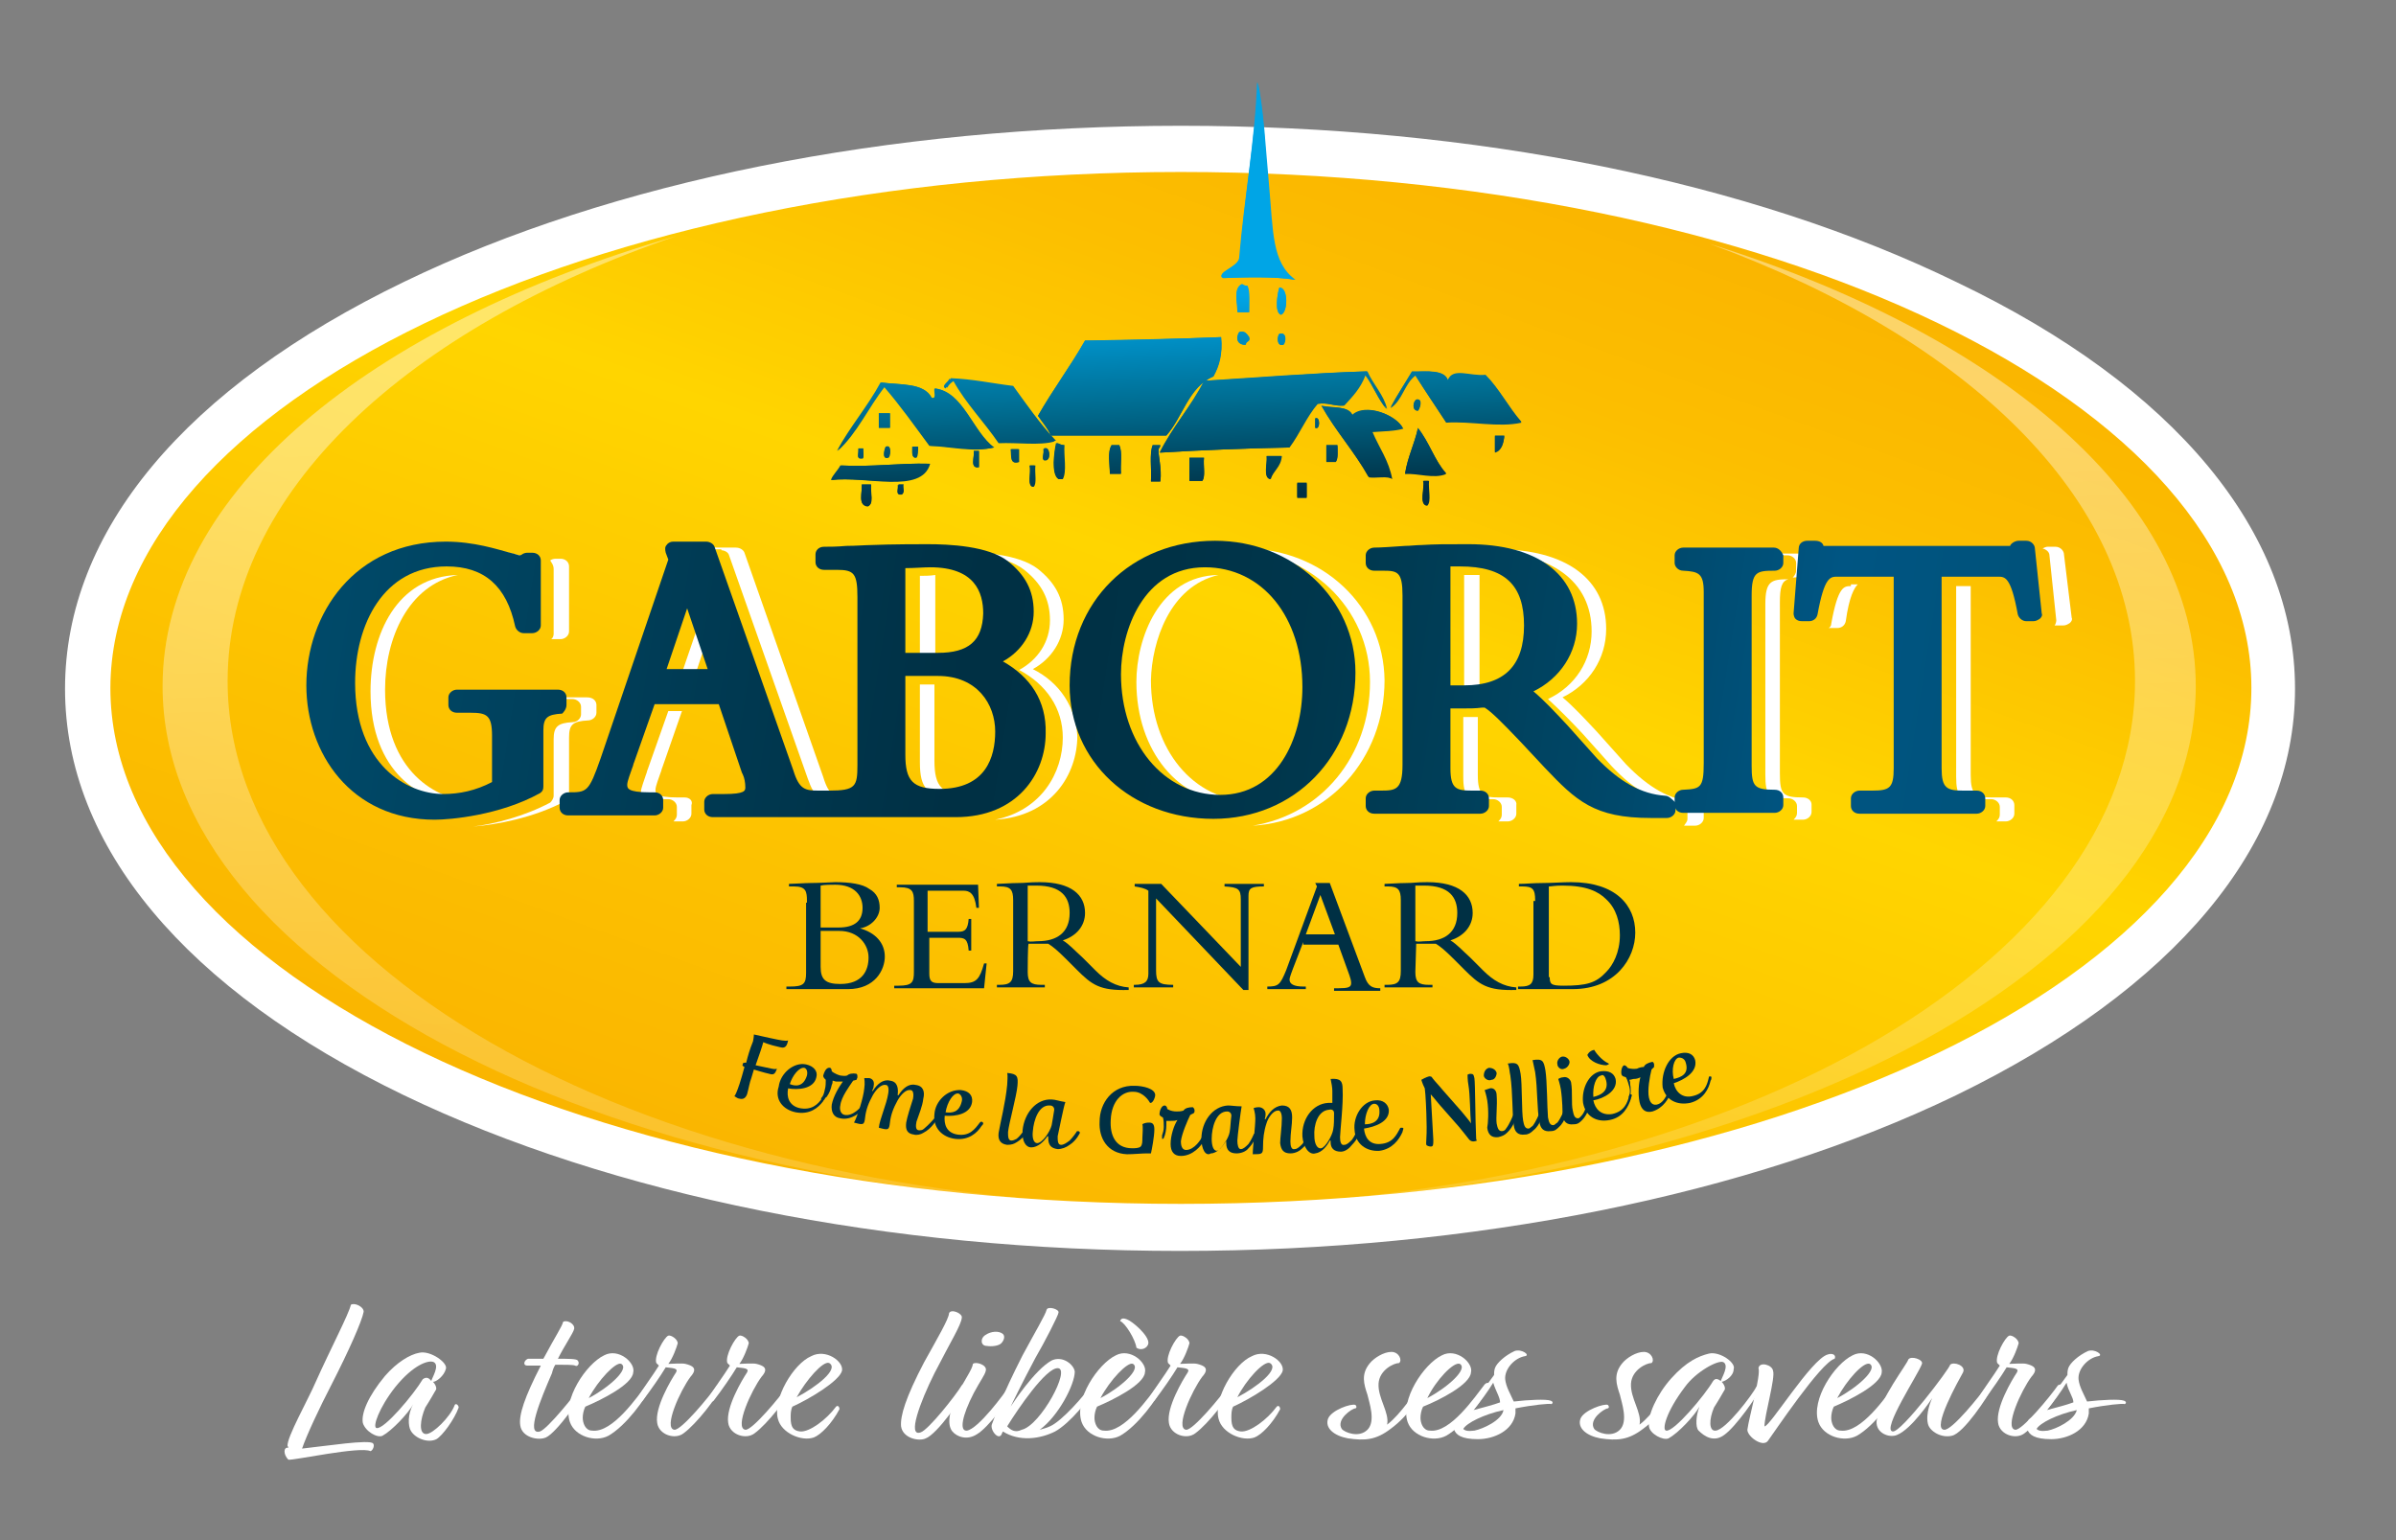 <?xml version="1.0" encoding="utf-8"?>
<!-- Generator: Adobe Illustrator 25.4.1, SVG Export Plug-In . SVG Version: 6.00 Build 0)  -->
<svg version="1.1" id="Calque_1" shape-rendering="geometricPrecision"
	 xmlns="http://www.w3.org/2000/svg" xmlns:xlink="http://www.w3.org/1999/xlink" x="0px" y="0px" viewBox="0 0 280 180"
	 style="enable-background:new 0 0 280 180;" xml:space="preserve">
<rect x="0" y="0" width="280" height="180" fill="#808080" stroke="none"/>
<style type="text/css">
	.st0{fill:url(#SVGID_1_);}
	.st1{fill:#FFFFFF;}
	.st2{opacity:0.41;}
	.st3{fill:url(#SVGID_00000025418381572181124660000004507830788070015667_);}
	.st4{fill:url(#SVGID_00000183940196885552083990000017907245601571701920_);}
	.st5{fill-rule:evenodd;clip-rule:evenodd;fill:url(#SVGID_00000119830027337883746280000012470882754876531599_);}
	.st6{fill-rule:evenodd;clip-rule:evenodd;fill:url(#SVGID_00000148620888169442919670000013387803403295583423_);}
	.st7{fill-rule:evenodd;clip-rule:evenodd;fill:url(#SVGID_00000055700874835643813760000008890370404328532113_);}
	.st8{fill-rule:evenodd;clip-rule:evenodd;fill:url(#SVGID_00000049904643439336898850000007206664956163777456_);}
	.st9{fill-rule:evenodd;clip-rule:evenodd;fill:url(#SVGID_00000050660945470126656600000010503036360323269795_);}
	.st10{fill-rule:evenodd;clip-rule:evenodd;fill:url(#SVGID_00000013172105273083479770000006902053130552353718_);}
	.st11{fill-rule:evenodd;clip-rule:evenodd;fill:url(#SVGID_00000005962719155354739480000009738843433485033396_);}
	.st12{fill-rule:evenodd;clip-rule:evenodd;fill:url(#SVGID_00000019675152630078984050000012746872323532725897_);}
	.st13{fill-rule:evenodd;clip-rule:evenodd;fill:url(#SVGID_00000089560336859424804520000014273567508490244031_);}
	.st14{fill-rule:evenodd;clip-rule:evenodd;fill:url(#SVGID_00000124878397247836305250000003369847378195669933_);}
	.st15{fill-rule:evenodd;clip-rule:evenodd;fill:url(#SVGID_00000070105531726836252770000009626716285395300240_);}
	.st16{fill-rule:evenodd;clip-rule:evenodd;fill:url(#SVGID_00000080919849422789971820000005690715020460543921_);}
	.st17{fill-rule:evenodd;clip-rule:evenodd;fill:url(#SVGID_00000054988105753238031250000012507794623693085573_);}
	.st18{fill-rule:evenodd;clip-rule:evenodd;fill:url(#SVGID_00000003094528762433741270000005659540583028780979_);}
	.st19{fill-rule:evenodd;clip-rule:evenodd;fill:url(#SVGID_00000068640421866659458720000014376453179696722077_);}
	.st20{fill-rule:evenodd;clip-rule:evenodd;fill:url(#SVGID_00000060710197616631375180000006595368020053411726_);}
	.st21{fill-rule:evenodd;clip-rule:evenodd;fill:url(#SVGID_00000081614126807614152120000002810954968865258643_);}
	.st22{fill-rule:evenodd;clip-rule:evenodd;fill:url(#SVGID_00000164500320373056840380000013240496041775287204_);}
	.st23{fill-rule:evenodd;clip-rule:evenodd;fill:url(#SVGID_00000070103883982114324720000014967623776643658122_);}
	.st24{fill-rule:evenodd;clip-rule:evenodd;fill:url(#SVGID_00000039128012768422497160000001992039171498506654_);}
	.st25{fill-rule:evenodd;clip-rule:evenodd;fill:url(#SVGID_00000133491771109982888470000015107693637990417801_);}
	.st26{fill-rule:evenodd;clip-rule:evenodd;fill:url(#SVGID_00000128461747990860030070000006501182301501777323_);}
	.st27{fill-rule:evenodd;clip-rule:evenodd;fill:url(#SVGID_00000053541739489154512580000000883255909789194422_);}
	.st28{fill-rule:evenodd;clip-rule:evenodd;fill:url(#SVGID_00000089545068410196456570000006734921739762819493_);}
	.st29{fill-rule:evenodd;clip-rule:evenodd;fill:url(#SVGID_00000008864416670876676460000010860344354572804537_);}
	.st30{fill-rule:evenodd;clip-rule:evenodd;fill:url(#SVGID_00000162327036662400333320000004298351590237080738_);}
	.st31{fill-rule:evenodd;clip-rule:evenodd;fill:url(#SVGID_00000161589400522224238920000016140950716039507618_);}
	.st32{fill-rule:evenodd;clip-rule:evenodd;fill:url(#SVGID_00000018937862751055939630000012760731960089553281_);}
	.st33{fill-rule:evenodd;clip-rule:evenodd;fill:url(#SVGID_00000132048060402504413280000017526708619540678798_);}
	.st34{fill-rule:evenodd;clip-rule:evenodd;fill:url(#SVGID_00000061437780712918421470000007694070586433444286_);}
	.st35{fill-rule:evenodd;clip-rule:evenodd;fill:url(#SVGID_00000021090094620069970430000011635742893216979075_);}
	.st36{fill-rule:evenodd;clip-rule:evenodd;fill:url(#SVGID_00000133493788716930528790000014579773047704325022_);}
	.st37{fill-rule:evenodd;clip-rule:evenodd;fill:url(#SVGID_00000159440855870851740500000006111638706733097870_);}
	.st38{fill-rule:evenodd;clip-rule:evenodd;fill:url(#SVGID_00000153689064565316728940000006416418483023864747_);}
	.st39{fill-rule:evenodd;clip-rule:evenodd;fill:url(#SVGID_00000087395499342322829730000012379104478043025037_);}
	.st40{fill:url(#SVGID_00000024697014199911586600000011951489713095842950_);}
	.st41{fill:url(#SVGID_00000097500376458605960340000004681641845798321314_);}
	.st42{fill:url(#SVGID_00000176763130398656407140000016564077383992542609_);}
	.st43{fill:url(#SVGID_00000000907791996704162320000007724008704749186442_);}
	.st44{fill:url(#SVGID_00000172424786813808782140000011866980612374353578_);}
	.st45{fill:url(#SVGID_00000031208967680726399910000013634701087327527614_);}
	.st46{fill:#003044;}
</style>
<g>
	
		<linearGradient id="SVGID_1_" gradientUnits="userSpaceOnUse" x1="112.851" y1="29.146" x2="163.351" y2="167.894" gradientTransform="matrix(1 0 0 -1 0 179)">
		<stop  offset="0" style="stop-color:#FAB400"/>
		<stop  offset="0.325" style="stop-color:#FDC500"/>
		<stop  offset="0.583" style="stop-color:#FFD500"/>
		<stop  offset="0.822" style="stop-color:#FCBE00"/>
		<stop  offset="0.994" style="stop-color:#FAB400"/>
	</linearGradient>
	<path class="st0" d="M138,143.6c-33.8,0-65.6-6.4-89.6-18c-24.6-11.9-38-27.9-38-45.1s13.6-33.3,38.1-45.1c24-11.5,55.8-18,89.6-18
		s65.6,6.4,89.6,18c24.6,11.9,38.1,27.9,38.1,45.1s-13.6,33.3-38.1,45.1C203.6,137.2,171.8,143.6,138,143.6z"/>
	<g>
		<path class="st1" d="M138,20.1c69.1,0,125.1,27,125.1,60.3c0,33.4-56,60.3-125.1,60.3s-125.1-27-125.1-60.3
			C13,47.2,68.9,20.1,138,20.1 M138,14.7c-34.2,0-66.5,6.5-90.7,18.2C21.6,45.3,7.6,62.1,7.6,80.5s14.1,35.2,39.6,47.5
			c24.3,11.7,56.6,18.2,90.7,18.2s66.5-6.5,90.7-18.2c25.5-12.4,39.6-29.2,39.6-47.5S254.2,45.2,228.7,33
			C204.5,21.2,172.3,14.7,138,14.7L138,14.7z"/>
	</g>
</g>
<g class="st2">
	
		<linearGradient id="SVGID_00000026154257093073843950000013618349399194966679_" gradientUnits="userSpaceOnUse" x1="76.489" y1="128.941" x2="81.582" y2="-31.106" gradientTransform="matrix(1 0 0 -1 0 179)">
		<stop  offset="0" style="stop-color:#FFFFFF"/>
		<stop  offset="0.902" style="stop-color:#FFFFFF;stop-opacity:0"/>
	</linearGradient>
	<path style="fill:url(#SVGID_00000026154257093073843950000013618349399194966679_);" d="M26.6,79.6c0-22,20.9-41.2,52.4-52
		C43.1,38,19,57.6,19,80.2c0,33.5,53.2,60.7,118.8,60.7h0.1C76.4,140.8,26.6,113.4,26.6,79.6z"/>
	
		<linearGradient id="SVGID_00000125590867749739921040000000967326347027082683_" gradientUnits="userSpaceOnUse" x1="196.935" y1="132.876" x2="202.032" y2="-27.336" gradientTransform="matrix(1 0 0 -1 0 179)">
		<stop  offset="0" style="stop-color:#FFFFFF"/>
		<stop  offset="0.902" style="stop-color:#FFFFFF;stop-opacity:0"/>
	</linearGradient>
	<path style="fill:url(#SVGID_00000125590867749739921040000000967326347027082683_);" d="M199.8,28.5c30,11,49.7,29.7,49.7,51.1
		c0,33.3-48.2,60.3-108.2,61.3c64-1,115.3-27.7,115.3-60.7C256.6,58.4,233.9,39.2,199.8,28.5z"/>
</g>
<g>
	
		<linearGradient id="SVGID_00000055705128408469436680000016279089698685938052_" gradientUnits="userSpaceOnUse" x1="148.196" y1="121.258" x2="147.159" y2="144.594" gradientTransform="matrix(1 0 0 -1 0 179)">
		<stop  offset="0" style="stop-color:#003044"/>
		<stop  offset="0.472" style="stop-color:#006C90"/>
		<stop  offset="1" style="stop-color:#00A5E6"/>
	</linearGradient>
	<path style="fill-rule:evenodd;clip-rule:evenodd;fill:url(#SVGID_00000055705128408469436680000016279089698685938052_);" d="
		M146.9,9.6c0.8,3.2,0.9,7.6,1.3,12c0.5,5.3,0.2,9,3.1,11.1c-2.3-0.4-5.9-0.3-8.4-0.2c-0.9-0.5,1.7-1.3,1.9-2.3
		C145.4,23.1,146.7,16.1,146.9,9.6z"/>
	
		<linearGradient id="SVGID_00000183952856993957754290000016962150680797833603_" gradientUnits="userSpaceOnUse" x1="146.264" y1="121.161" x2="145.227" y2="144.505" gradientTransform="matrix(1 0 0 -1 0 179)">
		<stop  offset="0" style="stop-color:#003044"/>
		<stop  offset="0.472" style="stop-color:#006C90"/>
		<stop  offset="1" style="stop-color:#00A5E6"/>
	</linearGradient>
	<path style="fill-rule:evenodd;clip-rule:evenodd;fill:url(#SVGID_00000183952856993957754290000016962150680797833603_);" d="
		M145.1,33.2c0.2,0.1,0.3,0.2,0.6,0.2c0.3,0.8,0.2,2,0.2,3.1c-0.4,0-0.9,0-1.3,0C144.6,35.4,144.1,33.7,145.1,33.2z"/>
	
		<linearGradient id="SVGID_00000162318801472069708230000017035916574708835205_" gradientUnits="userSpaceOnUse" x1="150.762" y1="121.38" x2="149.726" y2="144.707" gradientTransform="matrix(1 0 0 -1 0 179)">
		<stop  offset="0" style="stop-color:#003044"/>
		<stop  offset="0.472" style="stop-color:#006C90"/>
		<stop  offset="1" style="stop-color:#00A5E6"/>
	</linearGradient>
	<path style="fill-rule:evenodd;clip-rule:evenodd;fill:url(#SVGID_00000162318801472069708230000017035916574708835205_);" d="
		M149.5,33.7c1.1-0.1,1,2.9,0.2,3.1C148.9,36.6,149.3,34.2,149.5,33.7z"/>
	
		<linearGradient id="SVGID_00000106145815487439203850000017468183753156641184_" gradientUnits="userSpaceOnUse" x1="146.108" y1="121.153" x2="145.071" y2="144.502" gradientTransform="matrix(1 0 0 -1 0 179)">
		<stop  offset="0" style="stop-color:#003044"/>
		<stop  offset="0.472" style="stop-color:#006C90"/>
		<stop  offset="1" style="stop-color:#00A5E6"/>
	</linearGradient>
	<path style="fill-rule:evenodd;clip-rule:evenodd;fill:url(#SVGID_00000106145815487439203850000017468183753156641184_);" d="
		M144.9,38.8c0.6-0.1,0.9,0.3,1.1,0.6c0.2,0.6-0.4,0.4-0.4,0.9C144.5,40.3,144.4,39.4,144.9,38.8z"/>
	
		<linearGradient id="SVGID_00000179636133601482124740000006560551337515479456_" gradientUnits="userSpaceOnUse" x1="150.561" y1="121.363" x2="149.524" y2="144.696" gradientTransform="matrix(1 0 0 -1 0 179)">
		<stop  offset="0" style="stop-color:#003044"/>
		<stop  offset="0.472" style="stop-color:#006C90"/>
		<stop  offset="1" style="stop-color:#00A5E6"/>
	</linearGradient>
	<path style="fill-rule:evenodd;clip-rule:evenodd;fill:url(#SVGID_00000179636133601482124740000006560551337515479456_);" d="
		M149.5,39c0.9-0.2,0.8,1,0.4,1.3C149.2,40.5,149.2,39.3,149.5,39z"/>
	
		<linearGradient id="SVGID_00000124137157079221793660000004650649192071969195_" gradientUnits="userSpaceOnUse" x1="132.67" y1="120.561" x2="131.632" y2="143.903" gradientTransform="matrix(1 0 0 -1 0 179)">
		<stop  offset="0" style="stop-color:#003044"/>
		<stop  offset="0.472" style="stop-color:#006C90"/>
		<stop  offset="1" style="stop-color:#00A5E6"/>
	</linearGradient>
	<path style="fill-rule:evenodd;clip-rule:evenodd;fill:url(#SVGID_00000124137157079221793660000004650649192071969195_);" d="
		M136.3,50.9c-4.5,0-8.9,0-13.5,0c-0.4-0.9-1-1.5-1.5-2.3c1.7-3,3.8-5.8,5.5-8.8c5.4-0.1,10.7-0.2,15.9-0.4c0.2,2-0.2,3.4-0.9,4.6
		C138.9,45.2,138.2,48.8,136.3,50.9z"/>
	
		<linearGradient id="SVGID_00000179618381037485981170000016497613025004604604_" gradientUnits="userSpaceOnUse" x1="148.993" y1="121.29" x2="147.956" y2="144.626" gradientTransform="matrix(1 0 0 -1 0 179)">
		<stop  offset="0" style="stop-color:#003044"/>
		<stop  offset="0.472" style="stop-color:#006C90"/>
		<stop  offset="1" style="stop-color:#00A5E6"/>
	</linearGradient>
	<path style="fill-rule:evenodd;clip-rule:evenodd;fill:url(#SVGID_00000179618381037485981170000016497613025004604604_);" d="
		M140.7,44.5c6.4-0.4,12.5-0.9,19-1.1c0.6,1.6,1.7,2.7,2.3,4.4c-1-1.2-1.5-2.7-2.5-4c-0.5,1.4-1.5,2.5-2.5,3.6
		c-1.2,0.1-1.8-0.4-3.1-0.2c-1.3,1.5-2.2,3.4-3.3,5.1c-5.1,0.1-10.1,0.3-15.1,0.6C137,49.9,139.2,47.5,140.7,44.5z"/>
	
		<linearGradient id="SVGID_00000009591390102184796170000015555360328889509802_" gradientUnits="userSpaceOnUse" x1="170.581" y1="122.248" x2="169.544" y2="145.586" gradientTransform="matrix(1 0 0 -1 0 179)">
		<stop  offset="0" style="stop-color:#003044"/>
		<stop  offset="0.472" style="stop-color:#006C90"/>
		<stop  offset="1" style="stop-color:#00A5E6"/>
	</linearGradient>
	<path style="fill-rule:evenodd;clip-rule:evenodd;fill:url(#SVGID_00000009591390102184796170000015555360328889509802_);" d="
		M169.2,44.5c0.6-1.5,2.6-0.4,4.4-0.6c1.6,1.6,2.7,3.8,4.2,5.5c-2.7,0.6-5.9-0.2-8.8,0c-1.2-1.8-2.4-3.7-3.6-5.5
		c-1.3,1-1.5,2.9-2.9,3.8c0.8-1.5,1.6-2.8,2.5-4.2C166.8,43.4,168.8,43.2,169.2,44.5z"/>
	
		<linearGradient id="SVGID_00000110451147726578072980000009940797318779068049_" gradientUnits="userSpaceOnUse" x1="117.313" y1="119.879" x2="116.276" y2="143.222" gradientTransform="matrix(1 0 0 -1 0 179)">
		<stop  offset="0" style="stop-color:#003044"/>
		<stop  offset="0.472" style="stop-color:#006C90"/>
		<stop  offset="1" style="stop-color:#00A5E6"/>
	</linearGradient>
	<path style="fill-rule:evenodd;clip-rule:evenodd;fill:url(#SVGID_00000110451147726578072980000009940797318779068049_);" d="
		M123.2,51.6c-1.7,0.5-4.3,0.1-6.5,0.2c-1.7-2.5-3.8-4.6-5.3-7.3c-0.4,0.2-0.6,0.5-0.9,0.9c-0.6-0.3,0.4-0.8,0.4-1.1
		c2.6,0.1,4.8,0.5,7.3,0.9C120,47.3,121.5,49.5,123.2,51.6z"/>
	
		<linearGradient id="SVGID_00000112595564026308048780000017041546135938337422_" gradientUnits="userSpaceOnUse" x1="107.391" y1="119.441" x2="106.354" y2="142.778" gradientTransform="matrix(1 0 0 -1 0 179)">
		<stop  offset="0" style="stop-color:#003044"/>
		<stop  offset="0.472" style="stop-color:#006C90"/>
		<stop  offset="1" style="stop-color:#00A5E6"/>
	</linearGradient>
	<path style="fill-rule:evenodd;clip-rule:evenodd;fill:url(#SVGID_00000112595564026308048780000017041546135938337422_);" d="
		M108.9,46.5c0.8,0.2,0.3-0.6,0.4-1.1c3.3,0.4,4.4,5.1,6.9,6.9c-2.3,0.5-5.2-0.2-7.5-0.2c-1.8-2.3-3.3-4.7-5.3-6.9
		c-1.9,2.4-3.2,5.4-5.5,7.5c1.6-2.8,3.6-5.1,5.1-8C105.1,45,108,44.7,108.9,46.5z"/>
	
		<linearGradient id="SVGID_00000066478357611060936790000001013303038088391044_" gradientUnits="userSpaceOnUse" x1="166.031" y1="122.046" x2="164.994" y2="145.383" gradientTransform="matrix(1 0 0 -1 0 179)">
		<stop  offset="0" style="stop-color:#003044"/>
		<stop  offset="0.472" style="stop-color:#006C90"/>
		<stop  offset="1" style="stop-color:#00A5E6"/>
	</linearGradient>
	<path style="fill-rule:evenodd;clip-rule:evenodd;fill:url(#SVGID_00000066478357611060936790000001013303038088391044_);" d="
		M165.5,46.7c0.9-0.2,0.4,1.2,0.2,1.3C165,48,165.1,47,165.5,46.7z"/>
	
		<linearGradient id="SVGID_00000150816345912845611980000011937314554497793211_" gradientUnits="userSpaceOnUse" x1="159.496" y1="121.757" x2="158.459" y2="145.091" gradientTransform="matrix(1 0 0 -1 0 179)">
		<stop  offset="0" style="stop-color:#003044"/>
		<stop  offset="0.472" style="stop-color:#006C90"/>
		<stop  offset="1" style="stop-color:#00A5E6"/>
	</linearGradient>
	<path style="fill-rule:evenodd;clip-rule:evenodd;fill:url(#SVGID_00000150816345912845611980000011937314554497793211_);" d="
		M154.4,47.4c1.3,0.3,3.1,0,3.6,1.1c1.6-1.5,5.3,0.1,5.9,1.5c-1,0.3-2.3,0.4-3.6,0.4c0.6,1.9,1.8,3.3,2.3,5.5
		c-0.5-0.4-1.7-0.1-2.7-0.2C158.3,52.8,156.1,50.4,154.4,47.4z"/>
	
		<linearGradient id="SVGID_00000175311958549410122870000018292784677203804565_" gradientUnits="userSpaceOnUse" x1="103.781" y1="119.279" x2="102.744" y2="142.619" gradientTransform="matrix(1 0 0 -1 0 179)">
		<stop  offset="0" style="stop-color:#003044"/>
		<stop  offset="0.472" style="stop-color:#006C90"/>
		<stop  offset="1" style="stop-color:#00A5E6"/>
	</linearGradient>
	<path style="fill-rule:evenodd;clip-rule:evenodd;fill:url(#SVGID_00000175311958549410122870000018292784677203804565_);" d="
		M102.7,48.3c0.4,0,0.9,0,1.3,0c0,0.5,0,1.2,0,1.7c-0.4,0-0.9,0-1.3,0C102.7,49.4,102.7,48.8,102.7,48.3z"/>
	
		<linearGradient id="SVGID_00000152985843000430682620000004749136491954779011_" gradientUnits="userSpaceOnUse" x1="154.318" y1="121.522" x2="153.28" y2="144.873" gradientTransform="matrix(1 0 0 -1 0 179)">
		<stop  offset="0" style="stop-color:#003044"/>
		<stop  offset="0.472" style="stop-color:#006C90"/>
		<stop  offset="1" style="stop-color:#00A5E6"/>
	</linearGradient>
	<path style="fill-rule:evenodd;clip-rule:evenodd;fill:url(#SVGID_00000152985843000430682620000004749136491954779011_);" d="
		M153.7,48.9c0.6-0.3,0.6,1.4,0,1.1C153.7,49.7,153.7,49.3,153.7,48.9z"/>
	
		<linearGradient id="SVGID_00000182498888132929611230000011217551912920121007_" gradientUnits="userSpaceOnUse" x1="166.678" y1="122.075" x2="165.64" y2="145.415" gradientTransform="matrix(1 0 0 -1 0 179)">
		<stop  offset="0" style="stop-color:#003044"/>
		<stop  offset="0.472" style="stop-color:#006C90"/>
		<stop  offset="1" style="stop-color:#00A5E6"/>
	</linearGradient>
	<path style="fill-rule:evenodd;clip-rule:evenodd;fill:url(#SVGID_00000182498888132929611230000011217551912920121007_);" d="
		M165.7,50c1.3,1.6,1.9,3.8,3.3,5.3c-1.4,0.6-3.3-0.1-4.8,0C164.5,53.4,165.3,51.9,165.7,50z"/>
	
		<linearGradient id="SVGID_00000008137257570646241450000017782924657873028514_" gradientUnits="userSpaceOnUse" x1="175.481" y1="122.47" x2="174.445" y2="145.789" gradientTransform="matrix(1 0 0 -1 0 179)">
		<stop  offset="0" style="stop-color:#003044"/>
		<stop  offset="0.472" style="stop-color:#006C90"/>
		<stop  offset="1" style="stop-color:#00A5E6"/>
	</linearGradient>
	<path style="fill-rule:evenodd;clip-rule:evenodd;fill:url(#SVGID_00000008137257570646241450000017782924657873028514_);" d="
		M174.7,50.9c0.3,0,0.8,0,1.1,0c-0.1,0.9-0.3,1.7-1.1,1.9C174.7,52.2,174.7,51.6,174.7,50.9z"/>
	
		<linearGradient id="SVGID_00000048462710935480969920000017802074122179913916_" gradientUnits="userSpaceOnUse" x1="123.986" y1="120.177" x2="122.948" y2="143.519" gradientTransform="matrix(1 0 0 -1 0 179)">
		<stop  offset="0" style="stop-color:#003044"/>
		<stop  offset="0.472" style="stop-color:#006C90"/>
		<stop  offset="1" style="stop-color:#00A5E6"/>
	</linearGradient>
	<path style="fill-rule:evenodd;clip-rule:evenodd;fill:url(#SVGID_00000048462710935480969920000017802074122179913916_);" d="
		M123.5,51.8c0.4,0,0.4,0.3,0.9,0.2c-0.1,1.3,0.3,3.1-0.2,4c-0.1,0-0.3,0-0.4,0C122.8,55.5,123.2,52.7,123.5,51.8z"/>
	
		<linearGradient id="SVGID_00000170265317331849707820000011256652912418659491_" gradientUnits="userSpaceOnUse" x1="130.54" y1="120.469" x2="129.503" y2="143.803" gradientTransform="matrix(1 0 0 -1 0 179)">
		<stop  offset="0" style="stop-color:#003044"/>
		<stop  offset="0.472" style="stop-color:#006C90"/>
		<stop  offset="1" style="stop-color:#00A5E6"/>
	</linearGradient>
	<path style="fill-rule:evenodd;clip-rule:evenodd;fill:url(#SVGID_00000170265317331849707820000011256652912418659491_);" d="
		M129.9,52c0.3,0,0.5,0,0.9,0c0.4,0.8,0.1,2.3,0.2,3.3c-0.4,0-0.9,0-1.3,0C129.7,54.3,129.4,52.8,129.9,52z"/>
	
		<linearGradient id="SVGID_00000065779061012528732890000014636904394150099601_" gradientUnits="userSpaceOnUse" x1="135.278" y1="120.678" x2="134.24" y2="144.018" gradientTransform="matrix(1 0 0 -1 0 179)">
		<stop  offset="0" style="stop-color:#003044"/>
		<stop  offset="0.472" style="stop-color:#006C90"/>
		<stop  offset="1" style="stop-color:#00A5E6"/>
	</linearGradient>
	<path style="fill-rule:evenodd;clip-rule:evenodd;fill:url(#SVGID_00000065779061012528732890000014636904394150099601_);" d="
		M135.4,52.5c-0.1,0.6,0.4,2.3,0.2,3.8c-0.3,0-0.8,0-1.1,0c0.1-1.4-0.2-3.2,0.2-4.2c0.3,0,0.5,0,0.9,0
		C135.6,52.2,135.5,52.3,135.4,52.5z"/>
	
		<linearGradient id="SVGID_00000154413156223763708000000015538404350224683940_" gradientUnits="userSpaceOnUse" x1="155.864" y1="121.598" x2="154.828" y2="144.918" gradientTransform="matrix(1 0 0 -1 0 179)">
		<stop  offset="0" style="stop-color:#003044"/>
		<stop  offset="0.472" style="stop-color:#006C90"/>
		<stop  offset="1" style="stop-color:#00A5E6"/>
	</linearGradient>
	<path style="fill-rule:evenodd;clip-rule:evenodd;fill:url(#SVGID_00000154413156223763708000000015538404350224683940_);" d="
		M155,52c0.4,0,0.9,0,1.3,0c0,0.6,0.1,1.6-0.2,1.9c-0.3,0-0.8,0-1.1,0C155,53.3,155,52.7,155,52z"/>
	
		<linearGradient id="SVGID_00000139264786987369584060000010997727585233777315_" gradientUnits="userSpaceOnUse" x1="103.972" y1="119.285" x2="102.934" y2="142.635" gradientTransform="matrix(1 0 0 -1 0 179)">
		<stop  offset="0" style="stop-color:#003044"/>
		<stop  offset="0.472" style="stop-color:#006C90"/>
		<stop  offset="1" style="stop-color:#00A5E6"/>
	</linearGradient>
	<path style="fill-rule:evenodd;clip-rule:evenodd;fill:url(#SVGID_00000139264786987369584060000010997727585233777315_);" d="
		M103.5,52.2c0.8-0.3,0.5,1.3,0.2,1.3C103,53.7,103.4,52.3,103.5,52.2z"/>
	
		<linearGradient id="SVGID_00000140711546275940207420000008887591213298937516_" gradientUnits="userSpaceOnUse" x1="107.281" y1="119.432" x2="106.243" y2="142.783" gradientTransform="matrix(1 0 0 -1 0 179)">
		<stop  offset="0" style="stop-color:#003044"/>
		<stop  offset="0.472" style="stop-color:#006C90"/>
		<stop  offset="1" style="stop-color:#00A5E6"/>
	</linearGradient>
	<path style="fill-rule:evenodd;clip-rule:evenodd;fill:url(#SVGID_00000140711546275940207420000008887591213298937516_);" d="
		M106.6,52.2c0.2,0,0.4,0,0.6,0c0,0.5,0,1.1-0.2,1.3C106.5,53.5,106.6,52.8,106.6,52.2z"/>
	
		<linearGradient id="SVGID_00000139997873576136398590000012832809116943137171_" gradientUnits="userSpaceOnUse" x1="100.914" y1="119.151" x2="99.876" y2="142.494" gradientTransform="matrix(1 0 0 -1 0 179)">
		<stop  offset="0" style="stop-color:#003044"/>
		<stop  offset="0.472" style="stop-color:#006C90"/>
		<stop  offset="1" style="stop-color:#00A5E6"/>
	</linearGradient>
	<path style="fill-rule:evenodd;clip-rule:evenodd;fill:url(#SVGID_00000139997873576136398590000012832809116943137171_);" d="
		M100.3,52.5c0.2,0,0.4,0,0.6,0c-0.1,0.3,0.2,1.2-0.2,1.1C100,53.7,100.4,52.9,100.3,52.5z"/>
	
		<linearGradient id="SVGID_00000136388551660782026850000011321674682487296136_" gradientUnits="userSpaceOnUse" x1="118.874" y1="119.95" x2="117.837" y2="143.291" gradientTransform="matrix(1 0 0 -1 0 179)">
		<stop  offset="0" style="stop-color:#003044"/>
		<stop  offset="0.472" style="stop-color:#006C90"/>
		<stop  offset="1" style="stop-color:#00A5E6"/>
	</linearGradient>
	<path style="fill-rule:evenodd;clip-rule:evenodd;fill:url(#SVGID_00000136388551660782026850000011321674682487296136_);" d="
		M118.2,52.5c0.3,0,0.5,0,0.9,0c0,0.5,0,1.1,0,1.5C118,54.3,118.2,53.3,118.2,52.5z"/>
	
		<linearGradient id="SVGID_00000178899995886156071410000012758530532820948392_" gradientUnits="userSpaceOnUse" x1="122.505" y1="120.114" x2="121.468" y2="143.446" gradientTransform="matrix(1 0 0 -1 0 179)">
		<stop  offset="0" style="stop-color:#003044"/>
		<stop  offset="0.472" style="stop-color:#006C90"/>
		<stop  offset="1" style="stop-color:#00A5E6"/>
	</linearGradient>
	<path style="fill-rule:evenodd;clip-rule:evenodd;fill:url(#SVGID_00000178899995886156071410000012758530532820948392_);" d="
		M121.9,52.5c0.8-0.3,0.9,1.1,0.4,1.3C121.5,54,122.1,52.9,121.9,52.5z"/>
	
		<linearGradient id="SVGID_00000114770742250054915730000001961440687571167637_" gradientUnits="userSpaceOnUse" x1="114.326" y1="119.747" x2="113.288" y2="143.09" gradientTransform="matrix(1 0 0 -1 0 179)">
		<stop  offset="0" style="stop-color:#003044"/>
		<stop  offset="0.472" style="stop-color:#006C90"/>
		<stop  offset="1" style="stop-color:#00A5E6"/>
	</linearGradient>
	<path style="fill-rule:evenodd;clip-rule:evenodd;fill:url(#SVGID_00000114770742250054915730000001961440687571167637_);" d="
		M113.8,52.7c0.2,0,0.4,0,0.6,0c0,0.6,0,1.3,0,1.9C113.3,54.8,113.9,53.4,113.8,52.7z"/>
	
		<linearGradient id="SVGID_00000150063459583200573400000007833871557714891650_" gradientUnits="userSpaceOnUse" x1="149.003" y1="121.29" x2="147.966" y2="144.627" gradientTransform="matrix(1 0 0 -1 0 179)">
		<stop  offset="0" style="stop-color:#003044"/>
		<stop  offset="0.472" style="stop-color:#006C90"/>
		<stop  offset="1" style="stop-color:#00A5E6"/>
	</linearGradient>
	<path style="fill-rule:evenodd;clip-rule:evenodd;fill:url(#SVGID_00000150063459583200573400000007833871557714891650_);" d="
		M148,53.3c0.5,0,1.2,0,1.7,0c-0.1,1.2-1,1.7-1.3,2.7C147.6,55.8,148.1,54.2,148,53.3z"/>
	
		<linearGradient id="SVGID_00000023269786838170351580000006665572576717350807_" gradientUnits="userSpaceOnUse" x1="139.975" y1="120.886" x2="138.938" y2="144.235" gradientTransform="matrix(1 0 0 -1 0 179)">
		<stop  offset="0" style="stop-color:#003044"/>
		<stop  offset="0.472" style="stop-color:#006C90"/>
		<stop  offset="1" style="stop-color:#00A5E6"/>
	</linearGradient>
	<path style="fill-rule:evenodd;clip-rule:evenodd;fill:url(#SVGID_00000023269786838170351580000006665572576717350807_);" d="
		M139,53.5c0.5,0,1.2,0,1.7,0c-0.1,0.9,0.2,2.2-0.2,2.7c-0.5,0-1.1,0-1.5,0C139,55.4,139,54.4,139,53.5z"/>
	
		<linearGradient id="SVGID_00000154391944479218582880000016230621719821517726_" gradientUnits="userSpaceOnUse" x1="103.137" y1="119.249" x2="102.099" y2="142.601" gradientTransform="matrix(1 0 0 -1 0 179)">
		<stop  offset="0" style="stop-color:#003044"/>
		<stop  offset="0.472" style="stop-color:#006C90"/>
		<stop  offset="1" style="stop-color:#00A5E6"/>
	</linearGradient>
	<path style="fill-rule:evenodd;clip-rule:evenodd;fill:url(#SVGID_00000154391944479218582880000016230621719821517726_);" d="
		M108.7,54.2c-1,3.6-7.5,1.4-11.5,1.9c0.3-0.6,0.8-1.2,1.1-1.7C102,54.6,105,54.1,108.7,54.2z"/>
	
		<linearGradient id="SVGID_00000179648432606863511380000000826192936518399892_" gradientUnits="userSpaceOnUse" x1="120.825" y1="120.039" x2="119.788" y2="143.371" gradientTransform="matrix(1 0 0 -1 0 179)">
		<stop  offset="0" style="stop-color:#003044"/>
		<stop  offset="0.472" style="stop-color:#006C90"/>
		<stop  offset="1" style="stop-color:#00A5E6"/>
	</linearGradient>
	<path style="fill-rule:evenodd;clip-rule:evenodd;fill:url(#SVGID_00000179648432606863511380000000826192936518399892_);" d="
		M120.3,54.4c0.2,0,0.4,0,0.6,0c-0.1,0.9,0.2,1.9-0.2,2.5C120,56.8,120.5,55.3,120.3,54.4z"/>
	
		<linearGradient id="SVGID_00000000197676114325620690000018298396632796327583_" gradientUnits="userSpaceOnUse" x1="166.604" y1="122.071" x2="165.568" y2="145.393" gradientTransform="matrix(1 0 0 -1 0 179)">
		<stop  offset="0" style="stop-color:#003044"/>
		<stop  offset="0.472" style="stop-color:#006C90"/>
		<stop  offset="1" style="stop-color:#00A5E6"/>
	</linearGradient>
	<path style="fill-rule:evenodd;clip-rule:evenodd;fill:url(#SVGID_00000000197676114325620690000018298396632796327583_);" d="
		M166.3,56.2c0.2,0,0.4,0,0.6,0c-0.1,0.9,0.3,2.4-0.2,2.9C165.8,58.9,166.5,57.1,166.3,56.2z"/>
	
		<linearGradient id="SVGID_00000124841678079020479440000004673489899427432084_" gradientUnits="userSpaceOnUse" x1="152.125" y1="121.428" x2="151.088" y2="144.773" gradientTransform="matrix(1 0 0 -1 0 179)">
		<stop  offset="0" style="stop-color:#003044"/>
		<stop  offset="0.472" style="stop-color:#006C90"/>
		<stop  offset="1" style="stop-color:#00A5E6"/>
	</linearGradient>
	<path style="fill-rule:evenodd;clip-rule:evenodd;fill:url(#SVGID_00000124841678079020479440000004673489899427432084_);" d="
		M151.6,56.4c0.3,0,0.8,0,1.1,0c0,0.5,0,1.2,0,1.7c-0.3,0-0.8,0-1.1,0C151.6,57.6,151.6,57,151.6,56.4z"/>
	
		<linearGradient id="SVGID_00000158713424408590368660000002774585292598292126_" gradientUnits="userSpaceOnUse" x1="101.327" y1="119.171" x2="100.29" y2="142.519" gradientTransform="matrix(1 0 0 -1 0 179)">
		<stop  offset="0" style="stop-color:#003044"/>
		<stop  offset="0.472" style="stop-color:#006C90"/>
		<stop  offset="1" style="stop-color:#00A5E6"/>
	</linearGradient>
	<path style="fill-rule:evenodd;clip-rule:evenodd;fill:url(#SVGID_00000158713424408590368660000002774585292598292126_);" d="
		M100.7,56.7c0.3,0,0.8,0,1.1,0c-0.1,0.9,0.3,2.3-0.4,2.5C100.2,59.1,100.8,57.5,100.7,56.7z"/>
	
		<linearGradient id="SVGID_00000000197934231905773330000011480956967109376903_" gradientUnits="userSpaceOnUse" x1="105.351" y1="119.345" x2="104.311" y2="142.732" gradientTransform="matrix(1 0 0 -1 0 179)">
		<stop  offset="0" style="stop-color:#003044"/>
		<stop  offset="0.472" style="stop-color:#006C90"/>
		<stop  offset="1" style="stop-color:#00A5E6"/>
	</linearGradient>
	<path style="fill-rule:evenodd;clip-rule:evenodd;fill:url(#SVGID_00000000197934231905773330000011480956967109376903_);" d="
		M104.9,56.7c0.2,0,0.4,0,0.6,0c-0.1,0.3,0.2,1.2-0.2,1.1C104.6,57.9,105,57.1,104.9,56.7z"/>
	
		<linearGradient id="SVGID_00000038375859157486800750000001814543093015650688_" gradientUnits="userSpaceOnUse" x1="137.759" y1="120.79" x2="136.722" y2="144.128" gradientTransform="matrix(1 0 0 -1 0 179)">
		<stop  offset="0" style="stop-color:#003044"/>
		<stop  offset="0.472" style="stop-color:#006C90"/>
		<stop  offset="1" style="stop-color:#00A5E6"/>
	</linearGradient>
	<path style="fill-rule:evenodd;clip-rule:evenodd;fill:url(#SVGID_00000038375859157486800750000001814543093015650688_);" d="
		M144.9,30.2c-0.2,1-2.9,1.6-1.9,2.3c2.5-0.1,6.1-0.2,8.4,0.2c-2.8-2-2.6-5.7-3.1-11.1c-0.4-4.3-0.6-8.7-1.3-12
		C146.7,16.1,145.4,23.1,144.9,30.2z M144.7,36.5c0.4,0,0.9,0,1.3,0c0-1.1,0.1-2.4-0.2-3.1c-0.3,0-0.5-0.1-0.6-0.2
		C144.1,33.7,144.6,35.4,144.7,36.5z M149.7,36.7c0.8-0.1,0.9-3.2-0.2-3.1C149.3,34.2,148.9,36.6,149.7,36.7z M145.5,40.3
		c0-0.4,0.6-0.3,0.4-0.9c-0.2-0.4-0.4-0.8-1.1-0.6C144.4,39.4,144.5,40.3,145.5,40.3z M150,40.3c0.3-0.3,0.4-1.5-0.4-1.3
		C149.2,39.3,149.2,40.5,150,40.3z M118.4,45.1c-2.5-0.3-4.7-0.8-7.3-0.9c0,0.4-1.2,0.8-0.4,1.1c0.2-0.4,0.5-0.6,0.9-0.9
		c1.6,2.6,3.6,4.8,5.3,7.3c2-0.1,4.7,0.3,6.5-0.2C121.5,49.5,120,47.3,118.4,45.1z M141.8,44c0.6-1.2,1.1-2.6,0.9-4.6
		c-5.3,0.2-10.6,0.4-15.9,0.4c-1.7,3-3.8,5.8-5.5,8.8c0.5,0.6,1.2,1.4,1.5,2.3c4.5,0,8.9,0,13.5,0C138.2,48.8,138.9,45.2,141.8,44z
		 M135.6,52.9c4.8-0.3,9.9-0.5,15.1-0.6c1.2-1.6,2-3.6,3.3-5.1c1.3-0.2,1.9,0.3,3.1,0.2c1-1.1,1.9-2,2.5-3.6c0.9,1.3,1.4,2.8,2.5,4
		c-0.4-1.7-1.6-2.8-2.3-4.4c-6.5,0.2-12.7,0.8-19,1.1C139.2,47.5,137,49.9,135.6,52.9z M135.6,52c-0.3,0-0.5,0-0.9,0
		c-0.4,1-0.1,2.8-0.2,4.2c0.3,0,0.8,0,1.1,0c0.2-1.5-0.3-3.1-0.2-3.8C135.5,52.3,135.6,52.2,135.6,52z M165,43.4
		c-0.8,1.4-1.7,2.7-2.5,4.2c1.3-0.9,1.6-2.8,2.9-3.8c1.1,1.9,2.4,3.7,3.6,5.5c3-0.2,6.1,0.6,8.8,0c-1.5-1.7-2.6-3.9-4.2-5.5
		c-1.8,0.2-3.8-0.9-4.4,0.6C168.8,43.2,166.8,43.4,165,43.4z M102.9,44.7c-1.5,2.8-3.6,5.2-5.1,8c2.3-2,3.6-5.2,5.5-7.5
		c1.9,2.2,3.6,4.6,5.3,6.9c2.4,0.1,5.3,0.8,7.5,0.2c-2.4-1.8-3.6-6.5-6.9-6.9c-0.1,0.4,0.3,1.3-0.4,1.1
		C108,44.7,105.1,45,102.9,44.7z M165.7,48c0.2-0.2,0.6-1.5-0.2-1.3C165.1,47,165,48,165.7,48z M160,55.8c0.9,0.1,2.2-0.2,2.7,0.2
		c-0.4-2.2-1.5-3.6-2.3-5.5c1.3-0.1,2.6-0.1,3.6-0.4c-0.8-1.5-4.3-3.1-5.9-1.5c-0.4-1.2-2.3-0.9-3.6-1.1
		C156.1,50.4,158.3,52.8,160,55.8z M102.7,50c0.4,0,0.9,0,1.3,0c0-0.5,0-1.2,0-1.7c-0.4,0-0.9,0-1.3,0
		C102.7,48.8,102.7,49.4,102.7,50z M153.7,50c0.6,0.3,0.6-1.4,0-1.1C153.7,49.3,153.7,49.7,153.7,50z M164.2,55.4
		c1.5-0.1,3.4,0.6,4.8,0c-1.3-1.5-2-3.8-3.3-5.3C165.3,51.9,164.5,53.4,164.2,55.4z M174.7,52.9c0.8-0.2,1-1.1,1.1-1.9
		c-0.3,0-0.8,0-1.1,0C174.7,51.6,174.7,52.2,174.7,52.9z M123.7,56c0.1,0,0.3,0,0.4,0c0.5-0.9,0.1-2.7,0.2-4c-0.4,0-0.5-0.2-0.9-0.2
		C123.2,52.7,122.8,55.5,123.7,56z M129.7,55.4c0.4,0,0.9,0,1.3,0c-0.1-1.1,0.2-2.6-0.2-3.3c-0.3,0-0.5,0-0.9,0
		C129.4,52.8,129.7,54.3,129.7,55.4z M155,54c0.3,0,0.8,0,1.1,0c0.3-0.3,0.2-1.3,0.2-1.9c-0.4,0-0.9,0-1.3,0
		C155,52.7,155,53.3,155,54z M103.8,53.5c0.3,0,0.4-1.6-0.2-1.3C103.4,52.3,103,53.7,103.8,53.5z M107.1,53.5
		c0.2-0.2,0.2-0.8,0.2-1.3c-0.2,0-0.4,0-0.6,0C106.6,52.8,106.5,53.5,107.1,53.5z M100.7,53.5c0.4,0,0.1-0.8,0.2-1.1
		c-0.2,0-0.4,0-0.6,0C100.4,52.9,100,53.7,100.7,53.5z M119,54c0-0.5,0-1.1,0-1.5c-0.3,0-0.5,0-0.9,0C118.2,53.3,118,54.3,119,54z
		 M122.4,53.7c0.4-0.2,0.3-1.6-0.4-1.3C122.1,52.9,121.5,54,122.4,53.7z M114.4,54.6c0-0.6,0-1.3,0-1.9c-0.2,0-0.4,0-0.6,0
		C113.9,53.4,113.3,54.8,114.4,54.6z M148.5,56c0.3-1,1.2-1.4,1.3-2.7c-0.5,0-1.2,0-1.7,0C148.1,54.2,147.6,55.8,148.5,56z
		 M139,56.2c0.5,0,1.1,0,1.5,0c0.4-0.5,0.1-1.7,0.2-2.7c-0.5,0-1.2,0-1.7,0C139,54.4,139,55.4,139,56.2z M98.2,54.4
		c-0.3,0.6-0.9,1.1-1.1,1.7c4-0.5,10.6,1.5,11.5-1.9C105,54.1,102,54.6,98.2,54.4z M120.8,56.9c0.4-0.4,0.1-1.6,0.2-2.5
		c-0.2,0-0.4,0-0.6,0C120.5,55.3,120,56.8,120.8,56.9z M166.8,59.1c0.5-0.5,0.1-1.9,0.2-2.9c-0.2,0-0.4,0-0.6,0
		C166.5,57.1,165.8,58.9,166.8,59.1z M151.6,58.2c0.3,0,0.8,0,1.1,0c0-0.5,0-1.2,0-1.7c-0.3,0-0.8,0-1.1,0
		C151.6,57,151.6,57.6,151.6,58.2z M101.4,59.1c0.8-0.1,0.3-1.6,0.4-2.5c-0.3,0-0.8,0-1.1,0C100.8,57.5,100.2,59.1,101.4,59.1z
		 M105.4,57.7c0.4,0,0.1-0.8,0.2-1.1c-0.2,0-0.4,0-0.6,0C105,57.1,104.6,57.9,105.4,57.7z"/>
</g>
<g>
	<g>
		<path class="st1" d="M55.3,93.6c-4.2,0-10.3-3.4-10.3-13c0-6,2.7-12.2,8.5-13.4c-7.1,0.2-10.2,6.9-10.2,13.6c0,9.6,6.1,13,10.3,13
			c0.8,0,1.5-0.1,2.3-0.2C55.6,93.6,55.5,93.6,55.3,93.6z"/>
		<path class="st1" d="M64.7,66.5v7.6c0,0.2-0.1,0.5-0.3,0.6c0.1,0,0.1,0,0.2,0h0.9c0.5,0,1-0.4,1-0.9v-7.6c0-0.5-0.4-0.9-1-0.9
			h-0.6c-0.2,0-0.5,0.1-0.6,0.2l0,0C64.4,65.7,64.7,66,64.7,66.5z"/>
		<path class="st1" d="M53.4,64.3c3.4,0,6,0.9,7.5,1.3c0.4,0.1,1,0.3,1.1,0.3c0.1,0,0.2,0,0.3-0.1c0.2-0.2,0.4-0.2,0.6-0.2h0.2
			c-0.2-0.1-0.4-0.1-0.6-0.2c-1.5-0.4-4.2-1.3-7.5-1.3c-1.1,0-2,0.1-3,0.2C52.5,64.3,52.9,64.3,53.4,64.3z"/>
		<path class="st1" d="M68.6,81.5H56.8c-0.2,0-0.4,0.1-0.6,0.2h10.7c0.5,0,1,0.4,1,0.9v0.9c0,0.4-0.4,0.9-1,0.9
			c-1.7,0.1-2.2,0.5-2.2,2V93c0,0.3-0.2,0.6-0.4,0.8c-3,1.6-6.5,2.5-9,2.8c2.6-0.2,7.1-1,10.8-3c0.3-0.2,0.4-0.4,0.4-0.8v-6.6
			c0-1.5,0.4-1.9,2.2-2c0.5,0,1-0.4,1-0.9v-0.9C69.7,81.9,69.3,81.5,68.6,81.5z"/>
	</g>
	<g>
		<path class="st1" d="M107.5,89.1c0,3.1,0.9,4,4,4c0.8,0,1.4-0.1,2-0.2c-0.1,0-0.2,0-0.3,0c-3.1,0-4-0.9-4-4v-8.9h-1.7V89.1z"/>
		<path class="st1" d="M107.5,67.3v9.9h3.8c0.8,0,1.5-0.1,2.2-0.2c-0.1,0-0.2,0-0.4,0h-3.8v-9.8C108.7,67.3,108,67.3,107.5,67.3z"/>
		<polygon class="st1" points="84.3,79 81.2,79 82.7,74.5 81.9,72.2 79.5,79.2 84.3,79.2 		"/>
		<path class="st1" d="M69.8,93.2c-0.1,0-0.3,0-0.4,0.1C69.6,93.3,69.7,93.3,69.8,93.2z"/>
		<path class="st1" d="M80,93.2h-0.8c-2.6,0-2.6-0.5-2.6-0.9c0-0.4,0.4-1.4,0.6-2c0.1-0.2,0.1-0.4,0.2-0.6l2.3-6.6h-1.6l-2.4,6.8
			c-0.1,0.2-0.1,0.4-0.2,0.6c-0.2,0.6-0.6,1.7-0.6,2s0,0.9,2.6,0.9h0.6c0.5,0,1,0.4,1,0.9v0.9c0,0.3-0.1,0.5-0.4,0.8h1.1
			c0.5,0,1-0.4,1-0.9v-1C81,93.6,80.6,93.2,80,93.2z"/>
		<path class="st1" d="M120.7,78.2c2.2-1.2,3.6-3.4,3.6-5.8c0-2.5-1-4.3-3-5.9c-2.3-1.8-6.9-2-9.4-2c-0.9,0-4.2,0-6.6,0.1
			c-0.6,0-1.8,0.1-2.9,0.1c-1.1,0.1-2,0.1-2.6,0.1c-0.2,0-0.3,0.1-0.4,0.1c0.4,0,0.9,0,1.4-0.1c1.1-0.1,2.3-0.1,2.9-0.1
			c2.4-0.1,5.7-0.1,6.6-0.1c2.6,0,7.1,0.2,9.4,2c2,1.6,3,3.4,3,5.9s-1.4,4.6-3.6,5.8c3.2,1.7,5.1,4.5,5.1,7.9c0,4.1-2.5,8.5-7.9,9.6
			c6.6-0.4,9.6-5.3,9.6-9.8C125.7,82.7,123.9,79.8,120.7,78.2z"/>
		<path class="st1" d="M84.2,64.3c0.4,0,0.9,0.2,1,0.6L94.4,91c0.8,2.3,1.4,2.4,3,2.4h0.1h0.1h1c1,0,1.6,0,2.2-0.2
			c-0.1,0-0.3,0-0.4,0h-1h-0.1h-0.1c-1.6,0-2.3-0.1-3-2.4l-9.2-26.2c-0.1-0.3-0.5-0.6-1-0.6h-3.8c-0.2,0-0.4,0.1-0.6,0.2h2.7V64.3z"
			/>
		<path class="st1" d="M88.2,93.2H87c-0.2,0-0.4,0.1-0.6,0.2l0,0c1.3,0,1.8-0.1,2.2-0.2C88.5,93.2,88.3,93.2,88.2,93.2z"/>
	</g>
	<g>
		<path class="st1" d="M142.4,67.2c-7,0.1-9.6,7.5-9.6,12.5c0,8.1,5,14.1,11.6,14.1c0.6,0,1.3-0.1,1.9-0.2c-0.1,0-0.1,0-0.2,0
			c-6.6,0-11.6-6-11.6-14.1C134.6,75,136.7,68.5,142.4,67.2z"/>
		<path class="st1" d="M145.4,64.1c-1.1,0-2,0.1-3.1,0.2c0.4,0,0.9-0.1,1.4-0.1c9.2,0,16.4,6.8,16.4,15.5s-5.7,15.5-13.7,16.8
			c8.8-0.5,15.4-7.8,15.4-17C161.7,70.9,154.6,64.1,145.4,64.1z"/>
	</g>
	<g>
		<path class="st1" d="M164.5,93.2h-0.6c-0.2,0-0.4,0.1-0.5,0.2C163.9,93.4,164.2,93.3,164.5,93.2z"/>
		<path class="st1" d="M176.2,93.2h-1c-1.8,0-2.5-0.2-2.5-2.6v-6.8c-0.1,0-0.3,0-0.4,0c-0.5,0-0.9,0-1.3,0v7c0,2.4,0.6,2.6,2.5,2.6
			h1c0.5,0,1,0.4,1,0.9v0.9c0,0.3-0.1,0.5-0.4,0.8h1.1c0.5,0,1-0.4,1-0.9v-1C177.3,93.6,176.8,93.2,176.2,93.2z"/>
		<path class="st1" d="M198,93.7c-2.8-0.2-5.3-1.6-8-4.4l-3.4-3.8c-1.5-1.6-2.7-2.9-4-4c3.1-1.5,5.1-4.5,5.1-8
			c0-5.8-4.7-9.3-12.7-9.3c-2.9,0-3.8,0-5.5,0.1c-0.6,0-1.3,0.1-1.9,0.1c-1.4,0.1-2.9,0.2-3.6,0.2c-0.2,0-0.3,0.1-0.5,0.2
			c0.6,0,1.5-0.1,2.4-0.1c0.6,0,1.3-0.1,1.9-0.1c1.8-0.1,2.7-0.1,5.5-0.1c8,0,12.7,3.4,12.7,9.3c0,3.4-1.9,6.4-5.1,7.9
			c1.3,1.2,2.5,2.4,4,4l3.4,3.8c2.7,2.9,5.1,4.2,8,4.4c0.5,0,0.9,0.4,0.9,0.9v0.9c0,0.3-0.2,0.5-0.4,0.8c0.4,0,0.9,0,1.3,0
			c0.5,0,1-0.4,1-0.9v-0.9C198.9,94.1,198.4,93.8,198,93.7z"/>
		<path class="st1" d="M172.3,67.2c-0.4,0-0.9,0-1.2,0v13.9c0.2,0,0.4,0,0.6,0c0.1,0,0.3,0,0.4,0c0.2,0,0.4,0,0.6,0
			c0.9,0,1.6-0.1,2.3-0.2c-0.2,0-0.3,0-0.5,0s-0.4,0-0.6,0s-0.3,0-0.4,0c-0.2,0-0.4,0-0.6,0V67.2C172.6,67.2,172.5,67.2,172.3,67.2z
			"/>
	</g>
	<g>
		<path class="st1" d="M210.7,93.2c-2.4,0-2.7-0.4-2.7-2.8v-20c0-1.7,0.2-2.5,1-2.7c-2,0-2.7,0.2-2.7,2.9v19.9
			c0,2.5,0.4,2.8,2.7,2.8c0.5,0,1,0.4,1,0.9V95c0,0.3-0.1,0.5-0.4,0.8h1.1c0.5,0,1-0.4,1-0.9V94C211.7,93.6,211.3,93.2,210.7,93.2z"
			/>
		<path class="st1" d="M210.7,64.7h-10.7c-0.2,0-0.4,0.1-0.6,0.2h9.5c0.5,0,1,0.4,1,0.9v0.9c0,0.3-0.2,0.6-0.4,0.8
			c0.3,0,0.8-0.1,1.2-0.1c0.5,0,1-0.4,1-0.9v-0.9C211.7,65.2,211.3,64.7,210.7,64.7z"/>
	</g>
	<g>
		<path class="st1" d="M220.6,93.2c-0.2,0-0.4,0.1-0.6,0.2h0.5c0.6,0,1.2,0,1.6-0.2H220.6z"/>
		<path class="st1" d="M214.8,64.9c0.1,0,0.2,0,0.4,0h21c0.2,0,0.3,0,0.4,0c0-0.1,0-0.1,0.1-0.2H217c-0.1,0-0.3,0-0.4,0
			c-0.1-0.4-0.5-0.6-1-0.6h-0.9c-0.2,0-0.5,0.1-0.6,0.2C214.5,64.4,214.8,64.6,214.8,64.9z"/>
		<path class="st1" d="M216.3,68.5c-0.8,0-1.5,0-2.3,4.4c0,0.2-0.1,0.4-0.3,0.5c0.1,0,0.2,0,0.2,0h0.8c0.5,0,0.9-0.3,1-0.8
			c0.4-2.9,1-3.9,1.4-4.3h-0.8V68.5z"/>
		<path class="st1" d="M241.2,64.8c0-0.4-0.4-0.9-1-0.9h-0.9c-0.2,0-0.4,0.1-0.6,0.2c0.4,0.1,0.8,0.4,0.8,0.8l0.8,7.6
			c0,0.2-0.1,0.5-0.2,0.6c0,0,0,0-0.1,0c0.1,0,0.2,0,0.3,0h0.8c0.3,0,0.5-0.1,0.8-0.3c0.2-0.2,0.3-0.4,0.2-0.6L241.2,64.8z"/>
		<path class="st1" d="M234.4,93.2h-1.6c-1.9,0-2.5-0.3-2.5-2.6V68.5h-1.7v22.3c0,2.3,0.5,2.6,2.5,2.6h1.6c0.5,0,1,0.4,1,0.9v0.9
			c0,0.3-0.1,0.5-0.4,0.8h1.1c0.5,0,1-0.4,1-0.9v-1C235.4,93.6,235,93.2,234.4,93.2z"/>
	</g>
</g>
<g>
	
		<linearGradient id="SVGID_00000164494698675300865590000004759296108036104083_" gradientUnits="userSpaceOnUse" x1="262.118" y1="66.451" x2="8.926" y2="106.196" gradientTransform="matrix(1 0 0 -1 0 179)">
		<stop  offset="0" style="stop-color:#004E6D"/>
		<stop  offset="0.209" style="stop-color:#005583"/>
		<stop  offset="0.237" style="stop-color:#00517A"/>
		<stop  offset="0.302" style="stop-color:#004768"/>
		<stop  offset="0.37" style="stop-color:#003F59"/>
		<stop  offset="0.439" style="stop-color:#00374D"/>
		<stop  offset="0.512" style="stop-color:#003246"/>
		<stop  offset="0.595" style="stop-color:#003044"/>
		<stop  offset="1" style="stop-color:#005377"/>
	</linearGradient>
	<path style="fill:url(#SVGID_00000164494698675300865590000004759296108036104083_);" d="M66.2,82.4v-0.9c0-0.5-0.4-0.9-1-0.9H53.4
		c-0.5,0-1,0.4-1,0.9v0.9c0,0.5,0.4,0.9,1,0.9H55c1.9,0,2.5,0.3,2.5,2.7v5.4c-1.9,1-3.8,1.4-5.7,1.4c-4.2,0-10.3-3.4-10.3-13
		c0-6.8,3.3-13.6,10.7-13.6c4.4,0,7,2.3,8,7c0.1,0.4,0.5,0.8,1,0.8h1c0.5,0,1-0.4,1-0.9v-7.6c0-0.5-0.4-0.9-1-0.9h-0.6
		c-0.2,0-0.5,0.1-0.6,0.2c0,0-0.1,0.1-0.3,0.1c-0.1,0-0.6-0.2-1.1-0.3c-1.5-0.4-4.2-1.3-7.5-1.3c-10.7,0-16.3,8.5-16.3,16.8
		c0,7.9,5.2,15.7,15,15.7c1.8,0,7.6-0.5,12.3-3.1c0.3-0.2,0.4-0.4,0.4-0.8v-6.5c0-1.5,0.4-1.9,2.2-2C65.8,83.3,66.2,82.9,66.2,82.4z
		"/>
	
		<linearGradient id="SVGID_00000122691334014700550920000007777836287102303117_" gradientUnits="userSpaceOnUse" x1="263.059" y1="72.357" x2="9.852" y2="112.105" gradientTransform="matrix(1 0 0 -1 0 179)">
		<stop  offset="0" style="stop-color:#004E6D"/>
		<stop  offset="0.209" style="stop-color:#005583"/>
		<stop  offset="0.237" style="stop-color:#00517A"/>
		<stop  offset="0.302" style="stop-color:#004768"/>
		<stop  offset="0.37" style="stop-color:#003F59"/>
		<stop  offset="0.439" style="stop-color:#00374D"/>
		<stop  offset="0.512" style="stop-color:#003246"/>
		<stop  offset="0.595" style="stop-color:#003044"/>
		<stop  offset="1" style="stop-color:#005377"/>
	</linearGradient>
	<path style="fill:url(#SVGID_00000122691334014700550920000007777836287102303117_);" d="M117.2,77.3c2.2-1.2,3.6-3.4,3.6-5.8
		c0-2.5-1-4.3-3-5.9c-2.3-1.8-6.9-2-9.4-2c-0.9,0-4.2,0-6.6,0.1c-0.6,0-1.8,0.1-2.9,0.1c-1.1,0.1-2,0.1-2.6,0.1s-1,0.4-1,0.9v0.9
		c0,0.5,0.4,0.9,1,0.9h1.5c2,0,2.4,0.4,2.4,3.2v19.6c0,2.5-0.2,3-3.3,3h-1h-0.1h-0.1c-1.6,0-2.3-0.1-3-2.4l-9.2-26.1
		c-0.1-0.3-0.5-0.6-1-0.6h-3.8c-0.3,0-0.6,0.1-0.8,0.4c-0.2,0.2-0.2,0.5-0.1,0.9l0.3,0.8l-7.9,23.2c-1.4,4-1.6,4-3.8,4
		c-0.5,0-1,0.4-1,0.9v0.9c0,0.5,0.4,0.9,1,0.9h10.1c0.5,0,1-0.4,1-0.9v-0.9c0-0.5-0.4-0.9-1-0.9h-0.6c-2.6,0-2.6-0.5-2.6-0.9
		c0-0.4,0.4-1.4,0.6-2c0.1-0.2,0.1-0.4,0.2-0.6l2.4-6.8h7.5l2.7,8l0.1,0.2c0.2,0.4,0.3,1,0.3,1.5c0,0.4,0,0.8-2.5,0.8h-1.3
		c-0.5,0-1,0.4-1,0.9v0.9c0,0.5,0.4,0.9,1,0.9h12.1h0.1h0.1h16.1c7.2,0,10.5-5.1,10.5-9.8C122.3,81.9,120.4,79.1,117.2,77.3z
		 M109.6,76.3h-3.8v-9.9c1,0,2.2-0.1,2.9-0.1c5.2,0,6.2,2.9,6.2,5.4C114.8,74.9,113.2,76.3,109.6,76.3z M105.8,79h3.8
		c4.6,0,6.7,3.3,6.7,6.5c0,3-1.1,6.7-6.5,6.7c-3.1,0-4-0.9-4-4V79z M82.7,78.2h-4.8l2.4-7.1L82.7,78.2z"/>
	
		<linearGradient id="SVGID_00000042708614272107509000000008070277594904544703_" gradientUnits="userSpaceOnUse" x1="264.304" y1="80.277" x2="11.095" y2="120.025" gradientTransform="matrix(1 0 0 -1 0 179)">
		<stop  offset="0" style="stop-color:#004E6D"/>
		<stop  offset="0.209" style="stop-color:#005583"/>
		<stop  offset="0.237" style="stop-color:#00517A"/>
		<stop  offset="0.302" style="stop-color:#004768"/>
		<stop  offset="0.37" style="stop-color:#003F59"/>
		<stop  offset="0.439" style="stop-color:#00374D"/>
		<stop  offset="0.512" style="stop-color:#003246"/>
		<stop  offset="0.595" style="stop-color:#003044"/>
		<stop  offset="1" style="stop-color:#005377"/>
	</linearGradient>
	<path style="fill:url(#SVGID_00000042708614272107509000000008070277594904544703_);" d="M142,63.2c-9.8,0-17,7.1-17,16.9
		c0,8.9,7.2,15.6,16.8,15.6c9.5,0,16.6-7.3,16.6-17.1C158.4,70,151.1,63.2,142,63.2z M142.6,92.9c-6.6,0-11.6-6-11.6-14.1
		c0-5.1,2.6-12.5,9.8-12.5c6.7,0,11.4,5.8,11.4,14C152.2,86.4,149.2,92.9,142.6,92.9z"/>
	
		<linearGradient id="SVGID_00000066499769752239532010000015747298980224214953_" gradientUnits="userSpaceOnUse" x1="264.931" y1="84.282" x2="11.72" y2="124.031" gradientTransform="matrix(1 0 0 -1 0 179)">
		<stop  offset="0" style="stop-color:#004E6D"/>
		<stop  offset="0.209" style="stop-color:#005583"/>
		<stop  offset="0.237" style="stop-color:#00517A"/>
		<stop  offset="0.302" style="stop-color:#004768"/>
		<stop  offset="0.37" style="stop-color:#003F59"/>
		<stop  offset="0.439" style="stop-color:#00374D"/>
		<stop  offset="0.512" style="stop-color:#003246"/>
		<stop  offset="0.595" style="stop-color:#003044"/>
		<stop  offset="1" style="stop-color:#005377"/>
	</linearGradient>
	<path style="fill:url(#SVGID_00000066499769752239532010000015747298980224214953_);" d="M194.6,93c-2.8-0.2-5.3-1.6-8-4.4
		l-3.4-3.8c-1.5-1.6-2.7-2.9-4-4c3.1-1.5,5.1-4.5,5.1-7.9c0-5.8-4.7-9.3-12.7-9.3c-2.9,0-3.8,0-5.5,0.1c-0.6,0-1.3,0.1-1.9,0.1
		c-1.4,0.1-2.9,0.2-3.6,0.2c-0.5,0-1,0.4-1,0.9v0.9c0,0.5,0.4,0.9,1,0.9h1c1.7,0,2.3,0.1,2.3,2.9v19.8c0,2.9-0.8,3-2.5,3h-0.8
		c-0.5,0-1,0.4-1,0.9v0.9c0,0.5,0.4,0.9,1,0.9h12.4c0.5,0,1-0.4,1-0.9v-0.9c0-0.5-0.4-0.9-1-0.9h-1c-1.8,0-2.5-0.2-2.5-2.6v-7
		c0.3,0,0.8,0,1.3,0c1,0,1.6,0,2.4-0.1h0.3c0.8,0.5,2,1.7,4.1,3.9l2.9,3.1c3.7,3.9,5.8,5.9,12.4,5.9c0.5,0,1.2,0,1.9,0
		c0.5,0,1-0.4,1-0.9v-0.9C195.4,93.4,195,93,194.6,93z M169.4,66.2c0.3,0,0.8,0,1.2,0c5.3,0,7.5,2.2,7.5,6.9s-2.3,7-7,7
		c-0.2,0-0.4,0-0.6,0s-0.3,0-0.4,0c-0.2,0-0.4,0-0.6,0V66.2z"/>
	
		<linearGradient id="SVGID_00000110458777749839113670000013626029132979069114_" gradientUnits="userSpaceOnUse" x1="265.769" y1="89.601" x2="12.54" y2="129.352" gradientTransform="matrix(1 0 0 -1 0 179)">
		<stop  offset="0" style="stop-color:#004E6D"/>
		<stop  offset="0.209" style="stop-color:#005583"/>
		<stop  offset="0.237" style="stop-color:#00517A"/>
		<stop  offset="0.302" style="stop-color:#004768"/>
		<stop  offset="0.37" style="stop-color:#003F59"/>
		<stop  offset="0.439" style="stop-color:#00374D"/>
		<stop  offset="0.512" style="stop-color:#003246"/>
		<stop  offset="0.595" style="stop-color:#003044"/>
		<stop  offset="1" style="stop-color:#005377"/>
	</linearGradient>
	<path style="fill:url(#SVGID_00000110458777749839113670000013626029132979069114_);" d="M207.3,64h-10.6c-0.5,0-1,0.4-1,0.9v0.9
		c0,0.4,0.4,0.9,1,0.9c1.8,0.1,2.4,0.3,2.4,2.5v20c0,2.9-0.4,3-2.4,3.1c-0.5,0-1,0.4-1,0.9v0.9c0,0.5,0.4,0.9,1,0.9h10.7
		c0.5,0,1-0.4,1-0.9v-0.9c0-0.5-0.4-0.9-1-0.9c-2.4,0-2.7-0.4-2.7-2.8V69.6c0-2.8,0.6-2.9,2.7-2.9c0.5,0,1-0.4,1-0.9v-0.9
		C208.2,64.4,207.8,64,207.3,64z"/>
	
		<linearGradient id="SVGID_00000142856093142023284160000011426314709154361269_" gradientUnits="userSpaceOnUse" x1="266.4" y1="93.641" x2="13.188" y2="133.39" gradientTransform="matrix(1 0 0 -1 0 179)">
		<stop  offset="0" style="stop-color:#004E6D"/>
		<stop  offset="0.209" style="stop-color:#005583"/>
		<stop  offset="0.237" style="stop-color:#00517A"/>
		<stop  offset="0.302" style="stop-color:#004768"/>
		<stop  offset="0.37" style="stop-color:#003F59"/>
		<stop  offset="0.439" style="stop-color:#00374D"/>
		<stop  offset="0.512" style="stop-color:#003246"/>
		<stop  offset="0.595" style="stop-color:#003044"/>
		<stop  offset="1" style="stop-color:#005377"/>
	</linearGradient>
	<path style="fill:url(#SVGID_00000142856093142023284160000011426314709154361269_);" d="M237.8,64.1c0-0.4-0.4-0.9-1-0.9h-0.9
		c-0.4,0-0.9,0.3-1,0.6c-0.1,0-0.2,0-0.4,0h-21c-0.1,0-0.3,0-0.4,0c-0.1-0.4-0.5-0.6-1-0.6h-0.9c-0.5,0-1,0.3-1,0.9l-0.6,7.6
		c0,0.2,0.1,0.5,0.2,0.6c0.2,0.2,0.4,0.3,0.8,0.3h0.8c0.5,0,0.9-0.3,1-0.8c0.8-4.4,1.5-4.4,2.3-4.4h6.6v22.4c0,2.3-0.5,2.6-2.5,2.6
		h-1.5c-0.5,0-1,0.4-1,0.9v0.9c0,0.5,0.4,0.9,1,0.9H231c0.5,0,1-0.4,1-0.9v-0.9c0-0.5-0.4-0.9-1-0.9h-1.6c-1.9,0-2.5-0.3-2.5-2.6
		V67.4h6.6c0.8,0,1.5,0,2.3,4.4c0.1,0.4,0.5,0.8,1,0.8h0.8c0.3,0,0.5-0.1,0.8-0.3c0.2-0.2,0.3-0.4,0.2-0.6L237.8,64.1z"/>
</g>
<g>
	<path class="st46" d="M94.3,105.3c0-1.1-0.1-1.7-1.5-1.7h-0.6v-0.3c0.5,0,1.9-0.1,2.5-0.1c1.1,0,2.6-0.1,2.9-0.1
		c1.7,0,3.2,0.2,4,0.8c0.9,0.5,1.2,1.3,1.2,2.2c0,1.1-1,2.2-2.3,2.4l0,0c1.8,0.5,2.9,1.7,2.9,3.3c0,1.5-1.1,3.8-4.3,3.8h-7.2v-0.3
		h0.4c1.6,0,1.9-0.3,1.9-1.6v-8.2H94.3z M95.9,108.4H98c1.9,0,2.8-0.8,2.8-2.3c0-1.4-0.9-2.7-3.2-2.7c-0.4,0-1.3,0-1.7,0.1V108.4z
		 M95.9,113c0,1.5,0.6,2,2.3,2c2.6,0,3.3-1.6,3.3-3.1c0-1.5-1.2-3.1-3.4-3.1h-2.2V113z"/>
	<path class="st46" d="M113.5,111.1h-0.3c-0.1-1.4-0.5-1.5-1.3-1.5h-3.3v4.2c0,0.9,0.3,1.1,1.1,1.1h3c1.4,0,1.8-0.5,2.3-2.3h0.3
		l-0.3,2.9h-10.5v-0.3h0.5c1.6,0,1.8-0.4,1.8-1.6v-8.3c0-1.1-0.2-1.6-1.6-1.6h-0.4v-0.3h9.5l0.1,2.7h-0.3c-0.2-1.7-0.8-2-1.5-2h-4.2
		v4.8h3.6c0.8,0,1.1-0.3,1.2-1.5h0.3v3.8H113.5z"/>
	<path class="st46" d="M120.1,113.6c0,1.2,0.4,1.5,1.6,1.5h0.4v0.3h-5.6v-0.3h0.3c1.2,0,1.6-0.3,1.6-1.6v-8.3c0-1.2-0.3-1.6-1.5-1.6
		h-0.4v-0.3c0.4,0,1.7-0.1,2.5-0.1c0.9,0,1.2-0.1,2.5-0.1c3.7,0,5.3,1.5,5.3,3.6c0,1.5-1,2.7-2.6,3.2c0.8,0.5,1.3,1.1,2.3,2l1.5,1.5
		c1.2,1.2,2.4,1.9,3.9,2v0.3c-3.4,0.1-4.3-0.6-6.1-2.4l-1.3-1.3c-0.9-0.9-1.5-1.4-2-1.7c-0.5,0-0.9,0-1.3,0c-0.4,0-0.6,0-1,0
		C120.1,110.4,120.1,113.6,120.1,113.6z M120.1,110c0.4,0.1,0.8,0,1.2,0c2.2,0,3.7-1,3.7-3.3c0-1.8-0.9-3.2-3.9-3.2
		c-0.3,0-0.6,0-1,0V110z"/>
	<path class="st46" d="M145.3,115.7L135.1,105v8.4c0,1.4,0.3,1.7,2,1.7v0.3h-4.6v-0.3h0.1c1.2,0,1.6-0.4,1.6-1.3v-9.7
		c-0.4-0.3-1-0.4-1.6-0.5v-0.3h3.1l9.3,9.7v-7.9c0-1.2-0.3-1.4-1.9-1.5v-0.3h4.6v0.3c-1.5,0-1.8,0.2-1.8,1.1v11
		C145.9,115.7,145.3,115.7,145.3,115.7z"/>
	<path class="st46" d="M152.3,110.1l-1.2,3.1c-0.1,0.3-0.4,1-0.4,1.3c0,0.5,0.5,0.8,1.6,0.8h0.3v0.3h-4.5v-0.3
		c1.3,0,1.5-0.2,2.2-1.9l3.6-9.8l-0.2-0.4h1.7l4.1,11c0.4,1.1,0.9,1.3,1.8,1.3v0.3h-5.4v-0.3h0.5c1.1,0,1.5-0.1,1.5-0.6
		c0-0.3-0.1-0.6-0.2-0.9l-1.3-3.6h-4.1V110.1z M154.3,104.6l-1.7,4.6h3.4L154.3,104.6z"/>
	<path class="st46" d="M165.4,113.6c0,1.2,0.4,1.5,1.6,1.5h0.4v0.3h-5.6v-0.3h0.3c1.2,0,1.6-0.3,1.6-1.6v-8.3c0-1.2-0.3-1.6-1.5-1.6
		h-0.4v-0.3c0.4,0,1.7-0.1,2.5-0.1c0.9,0,1.2-0.1,2.5-0.1c3.7,0,5.3,1.5,5.3,3.6c0,1.5-1,2.7-2.6,3.2c0.8,0.5,1.3,1.1,2.3,2l1.5,1.5
		c1.2,1.2,2.4,1.9,3.9,2v0.3c-3.4,0.1-4.3-0.6-6.1-2.4l-1.3-1.3c-0.9-0.9-1.5-1.4-2-1.7c-0.5,0-0.9,0-1.3,0c-0.4,0-0.6,0-1,0
		L165.4,113.6L165.4,113.6z M165.4,110c0.4,0.1,0.8,0,1.2,0c2.2,0,3.7-1,3.7-3.3c0-1.8-0.9-3.2-3.9-3.2c-0.3,0-0.6,0-1,0V110z"/>
	<path class="st46" d="M179.4,105.2c0-1.3-0.3-1.6-1.5-1.6h-0.4v-0.3c0.8,0,1.7-0.1,2.8-0.1c1.1,0,2.3-0.1,3.3-0.1
		c5.2,0,7.5,2.7,7.5,5.9c0,3-2.3,6.6-7.3,6.6h-6.4v-0.3h0.3c1.1,0,1.5-0.3,1.5-1.4v-8.6H179.4z M181.1,114.1c0,0.9,0.1,1.1,1.6,1.1
		c2.7,0,3.8-0.3,5-1.6c0.8-0.8,1.6-2.3,1.6-4.3c0-1.5-0.4-3.1-1.6-4.2c-0.9-0.9-2.3-1.6-5.1-1.6c-0.9,0-1.3,0.1-1.6,0.1v10.6H181.1z
		"/>
</g>
<g>
	<path class="st46" d="M87,124.7c-0.2-0.1-0.3-0.2-0.2-0.3c0-0.2,0.1-0.2,0.4-0.2c0.2-0.8,0.4-1.5,0.8-2.5c0.1-0.5,0.1-0.8,0.1-0.8
		l1.8,0.4c1.4,0.3,1.9,0.4,2.2,0.3l0,0c-0.1,0.4-0.2,1-0.9,0.8c-1.4-0.3-2-0.6-2-0.6c-0.1,0.4-0.5,1.6-0.9,2.7l1.9,0.4
		c0.4,0.1,0.6,0,0.6,0c-0.2,0.5-0.3,0.8-0.9,0.6c-0.5-0.1-1.8-0.5-1.8-0.5l-0.3,1c-0.2,0.5-0.3,1.2-0.5,1.9
		c-0.2,0.5-0.5,0.6-0.9,0.5c-0.2,0-0.4-0.2-0.6-0.3C85.7,128.3,86.1,128.1,87,124.7z"/>
	<path class="st46" d="M94.2,124.4c0.9,0.2,1.4,0.8,1.2,1.5c-0.3,1.4-2.2,1.5-3.3,1.3c-0.2,1,0.1,2,1.3,2.3c1.4,0.3,2.2-0.4,2.7-1.2
		c0.1-0.1,0.1-0.1,0.2-0.1s0.2,0.1,0.1,0.2c0,0.1-0.2,0.2-0.2,0.3c-0.6,0.8-1.6,1.6-3.2,1.3c-1.5-0.3-2.5-1.5-2-3
		C91.2,125.4,92.8,124.1,94.2,124.4z M94.3,125.7c0.1-0.4,0-0.8-0.3-0.9c-0.6-0.1-1.4,0.9-1.7,1.9C93,127,93.9,127,94.3,125.7z"/>
	<path class="st46" d="M96,128.3c0.2-0.2,0.3-0.5,0.4-1c0.1-0.3,0.1-0.8,0.1-1.1c-0.2-0.2-0.3-0.3-0.3-0.5c0.1-0.3,0.3-1,0.8-0.9
		c0.1,0,0.2,0.2,0.2,0.4c0,0,0.3,0.3,1,0.5c0.2,0,0.5,0.1,0.8,0c0.2-0.2,0.6-0.3,1.1-0.2c0.1,0.1,0.1,0.2,0.1,0.4
		c0,0.1-0.1,0.2-0.1,0.3l-0.4,0.1c-0.4,0.6-1.4,1.9-1.5,2.9c-0.1,0.4,0,1,0.5,1.1c1,0.2,2-1,2.2-1.3c0,0,0.1-0.1,0.2-0.1
		s0.2,0.1,0.2,0.2c0,0-0.1,0.2-0.2,0.3c-0.4,0.5-1.6,1.6-2.9,1.3c-0.8-0.1-1.1-0.8-1-1.6c0.2-1,0.8-2,1.3-2.7c-0.3,0-0.5,0-0.8,0
		c-0.1,0-0.3-0.1-0.4-0.1c0,0.2,0,0.3-0.1,0.5c-0.1,0.5-0.3,1-0.6,1.4c-0.1,0.1-0.1,0.1-0.2,0.1C95.9,128.6,95.9,128.5,96,128.3z"/>
	<path class="st46" d="M101,127.2c0.1-0.6,0-1.2,0-1.2s0.3,0,0.6,0c0.4,0.1,0.6,0.4,0.5,0.9c0,0.3-0.2,0.6-0.2,0.6h0.1
		c0.5-0.8,1.2-1.4,2-1.2c0.9,0.1,1,0.9,0.9,1.7h0.1c0.5-0.8,1.2-1.4,2-1.2c0.9,0.1,1.1,0.8,0.9,1.6c-0.1,0.9-0.5,1.8-0.8,2.7
		c-0.1,0.5-0.1,1,0.3,1c0.2,0,0.4,0,0.6-0.2c0.5-0.4,1.2-1.2,1.2-1.2c0.1-0.1,0.1-0.1,0.2-0.1s0.2,0.1,0.1,0.2c0,0-0.6,1.1-1.6,1.6
		c-0.3,0.2-0.8,0.3-1.1,0.2c-0.8-0.1-1-0.6-0.9-1.4c0.1-0.6,0.5-1.9,0.8-2.8c0.1-0.6,0-1-0.3-1c-0.5-0.1-1.1,0.5-1.5,1.2
		c-0.5,0.9-0.8,1.7-0.9,2.6c-0.1,0.9-0.2,0.9-1.3,0.6c0.1-1,0.9-2.7,1.1-4c0.1-0.6,0-1-0.3-1c-0.5-0.1-1.1,0.5-1.5,1.2
		c-0.5,0.9-0.8,1.7-0.9,2.6c-0.1,0.9-0.2,0.9-1.3,0.6C100.2,130.5,100.9,128.3,101,127.2z"/>
	<path class="st46" d="M112.3,127.4c0.9,0.1,1.4,0.6,1.3,1.4c-0.2,1.4-1.9,1.7-3.2,1.6c-0.1,1,0.2,2,1.5,2.2c1.4,0.2,2-0.6,2.6-1.4
		c0.1-0.1,0.1-0.1,0.2-0.1c0.1,0,0.2,0.1,0.2,0.2c0,0.1-0.1,0.2-0.2,0.3c-0.5,0.8-1.5,1.7-3.1,1.5c-1.5-0.2-2.6-1.3-2.4-2.9
		C109.3,128.7,110.7,127.3,112.3,127.4z M112.4,128.7c0.1-0.4-0.1-0.8-0.4-0.9c-0.6-0.1-1.3,1-1.5,2.2
		C111.3,130.1,112.1,130,112.4,128.7z"/>
	<path class="st46" d="M117.7,126.8c0-0.4,0.1-1,0-1.4c1.2,0.1,1.3,0.4,1.2,1.5c-0.1,1.2-1,4.4-1.1,5.4c0,0.5,0,1,0.4,1
		c0.2,0,0.4-0.1,0.6-0.2c0.5-0.4,1.1-1.3,1.1-1.3c0-0.1,0.1-0.1,0.2-0.1s0.2,0.1,0.2,0.2c0,0-0.6,1.1-1.5,1.6
		c-0.3,0.2-0.6,0.3-1.1,0.3c-0.8-0.1-1.1-0.6-1-1.4C116.9,131.2,117.5,128.9,117.7,126.8z"/>
	<path class="st46" d="M119.5,132.1c0.2-2,1.6-3.7,3.4-3.6c0.4,0,0.9,0.2,1.6,0.3l0,0c-0.2,0.5-0.8,3.6-0.9,4c0,0.5,0,1,0.4,1
		c0.3,0,0.6-0.2,1-0.5c0.4-0.4,0.8-1,0.8-1c0-0.1,0.1-0.1,0.2-0.1s0.2,0.1,0.2,0.2c0,0-0.4,0.9-1.2,1.4c-0.4,0.3-0.9,0.5-1.4,0.5
		c-0.8-0.1-1.1-0.5-1.1-1.3c0-0.1,0-0.1,0-0.2h-0.1c-0.4,0.6-1.1,1.3-1.9,1.3C119.9,134.1,119.4,133.4,119.5,132.1z M122.9,131.5
		c0.1-0.5,0.2-1.2,0.3-1.8c0-0.3-0.2-0.5-0.5-0.5c-1.3-0.1-1.9,1.7-2,3c-0.1,0.8,0.1,1.4,0.5,1.4
		C121.8,133.6,122.7,132.3,122.9,131.5z"/>
	<path class="st46" d="M132.6,126.9c0.9,0,2.4,0.3,2.4,1.1c0,0.2-0.2,0.8-0.5,0.9h-0.1c-0.1-0.2-0.8-1.3-1.9-1.3
		c-1.3-0.1-2.6,1-2.7,3.3c-0.1,1.7,0.5,3.3,2.5,3.3c0.3,0,0.8,0,1-0.2c0.2-0.2,0.2-0.6,0.2-1c0.1-1.5,0-1.6,0-1.6s0.2-0.2,0.8-0.2
		c0.4,0,0.6,0.2,0.6,0.8c0,0.8-0.3,2.4-0.4,2.8h-0.1c0,0-0.1,0-0.4,0c-0.6,0-1.5,0.1-2.3,0.1c-2.3-0.1-3.3-1.9-3.2-3.8
		C128.5,128.9,130,126.8,132.6,126.9z"/>
	<path class="st46" d="M135.8,132.7c0.1-0.3,0.2-0.6,0.2-1c0-0.3,0-0.8-0.1-1.1c-0.2-0.1-0.4-0.2-0.4-0.4c0-0.3,0.2-1,0.6-1
		c0.1,0,0.3,0.1,0.3,0.4c0,0,0.4,0.3,1.1,0.3c0.2,0,0.5,0,0.8-0.1c0.2-0.3,0.6-0.4,1.1-0.4c0.1,0.1,0.2,0.2,0.2,0.4
		c0,0.1,0,0.2-0.1,0.3l-0.4,0.2c-0.3,0.6-1,2.2-1.1,3.1c0,0.4,0.1,1,0.6,1c1,0,1.8-1.3,1.9-1.6c0,0,0.1-0.1,0.2-0.1
		c0.1,0,0.2,0,0.2,0.2c0,0-0.1,0.2-0.2,0.4c-0.3,0.6-1.3,1.8-2.7,1.8c-0.8,0-1.2-0.5-1.2-1.4c0-1,0.4-2.2,0.8-2.8
		c-0.3,0.1-0.4,0.1-0.8,0.1c-0.1,0-0.3,0-0.5,0c0,0.2,0,0.3,0,0.5c0,0.5-0.1,1.1-0.3,1.5c0,0.1-0.1,0.1-0.2,0.1
		C135.8,132.9,135.8,132.8,135.8,132.7z"/>
	<path class="st46" d="M140.4,133.1c0-2,1.3-3.8,3.1-3.9c0.4,0,0.9,0.1,1.6,0.1l0,0c-0.1,0.5-0.5,3.6-0.5,4c0,0.5,0.1,1,0.4,1
		c0.3,0,0.6-0.3,0.9-0.6c0.3-0.4,0.6-1.1,0.6-1.1c0-0.1,0.1-0.1,0.2-0.1c0.1,0,0.2,0.1,0.2,0.2c0,0-0.4,0.9-1,1.5
		c-0.3,0.4-0.9,0.6-1.4,0.6c-0.8,0-1.2-0.4-1.2-1.2c0-0.1,0-0.1,0-0.2h-0.1c-0.3,0.6-1,1.4-1.7,1.4
		C140.9,135.2,140.4,134.3,140.4,133.1z M143.7,132.3c0.1-0.5,0.1-1.2,0.2-1.9c0-0.3-0.2-0.5-0.5-0.5c-1.3,0-1.8,1.9-1.8,3.2
		c0,0.8,0.2,1.4,0.6,1.4C142.7,134.4,143.6,133,143.7,132.3z"/>
	<path class="st46" d="M146.7,130.7c0-0.6-0.2-1.2-0.2-1.2s0.3-0.1,0.6-0.1c0.4,0,0.8,0.3,0.8,0.8c0,0.3-0.1,0.6-0.1,0.6h0.1
		c0.4-0.8,1-1.5,1.9-1.6c0.9,0,1.2,0.5,1.2,1.4s-0.2,1.8-0.2,2.8c0,0.5,0.1,1,0.5,0.9c0.3,0,0.6-0.3,0.9-0.6
		c0.3-0.4,0.6-1.1,0.6-1.1c0-0.1,0.1-0.1,0.2-0.1c0.1,0,0.2,0.1,0.2,0.2c0,0-0.3,0.9-1,1.5c-0.3,0.3-0.8,0.6-1.4,0.6
		c-0.8,0-1.1-0.4-1.2-1.2c0-0.6,0.2-1.9,0.2-2.9c0-0.6-0.2-1-0.5-0.9c-0.5,0-1.1,0.8-1.3,1.5c-0.3,0.9-0.4,1.8-0.4,2.7
		s-0.1,0.9-1.2,0.9C146.4,134,146.7,131.7,146.7,130.7z"/>
	<path class="st46" d="M152.2,132.8c-0.1-2,1.2-3.8,3-3.9c0.3,0,0.4,0,0.5,0c0-0.4,0-1,0-1.4s-0.1-0.9-0.2-1.4
		c1.2-0.1,1.4,0.3,1.4,1.2c0.1,1.7-0.3,5-0.3,5.6c0,0.5,0.1,1,0.5,0.9c0.3,0,0.6-0.3,0.9-0.6c0.3-0.4,0.6-1.1,0.6-1.1
		c0-0.1,0.1-0.1,0.2-0.1s0.2,0.1,0.2,0.2c0,0-0.3,0.9-1,1.6c-0.3,0.4-0.8,0.8-1.3,0.8c-0.8,0-1.2-0.4-1.2-1.1v-0.2h-0.1
		c-0.3,0.6-0.9,1.4-1.7,1.5C153,135,152.3,134.1,152.2,132.8z M155.8,132c0.1-0.5,0.1-1.2,0.1-1.9c0-0.3-0.2-0.5-0.6-0.4
		c-1.3,0.1-1.8,1.8-1.7,3.1c0,0.8,0.3,1.5,0.8,1.4C154.9,134.1,155.7,132.7,155.8,132z"/>
	<path class="st46" d="M160.7,128.6c0.9-0.1,1.5,0.4,1.6,1.1c0.1,1.4-1.6,2-2.9,2.2c0.1,1,0.6,1.9,1.9,1.8c1.5-0.1,1.9-1.1,2.3-1.8
		c0-0.1,0.1-0.1,0.2-0.1c0.1,0,0.2,0,0.2,0.1c0,0.1-0.1,0.3-0.1,0.4c-0.4,0.9-1.2,2-2.7,2.2c-1.5,0.1-2.8-0.8-2.9-2.4
		C158.1,130.5,159.2,128.7,160.7,128.6z M161.2,129.8c0-0.4-0.2-0.8-0.6-0.8c-0.6,0-1.1,1.2-1.1,2.4
		C160.3,131.4,161.3,131.1,161.2,129.8z"/>
	<path class="st46" d="M166.7,130.8c0-0.6-0.1-3-0.2-3.6c-0.3-0.6-0.4-1-0.4-1c0.2-0.1,0.5-0.3,0.9-0.4c0.2,0,0.3,0,0.4,0.2
		c0.3,0.4,0.8,0.9,1.2,1.4l2.2,2.5c0.5,0.6,1,1.2,1.1,1.4l0,0c-0.1-0.9-0.1-3.4-0.3-4.5c-0.1-0.5-0.1-1.2-0.1-1.2s0.2-0.1,0.3-0.1
		c0.4,0,0.4,0.1,0.5,0.5c0.1,0.6,0.1,5,0.2,6.9c0,0.2,0,0.3,0.1,0.4c0,0-0.2,0.1-0.4,0.1c-0.1,0-0.3,0-0.5-0.2
		c-0.3-0.4-0.8-1-1.2-1.5l-2.2-2.5c-0.5-0.6-1-1.2-1.1-1.3l0,0c0.1,1.7,0.2,3.4,0.3,5.3c0,0.6,0,0.8-0.3,0.8c-0.2,0-0.4-0.1-0.4-0.1
		C166.5,133.8,166.8,133.5,166.7,130.8z"/>
	<path class="st46" d="M173.4,125.7c0-0.4,0.2-0.8,0.6-0.9c0.4,0,0.8,0.2,0.9,0.6c0,0.3-0.2,0.8-0.6,0.8
		C173.9,126.4,173.4,126,173.4,125.7z M173.8,128.6c-0.1-0.6-0.3-1.2-0.3-1.2s0.3-0.1,0.6-0.2c0.4-0.1,0.8,0.2,0.8,0.8
		c0.1,1.2-0.1,2.6,0,3.3c0.1,0.5,0.2,0.9,0.6,0.9c0.2,0,0.4-0.1,0.5-0.3c0.4-0.5,0.8-1.5,0.8-1.5c0-0.1,0.1-0.1,0.2-0.1
		c0.1,0,0.2,0.1,0.2,0.2c0,0-0.3,1.2-1.1,1.9c-0.3,0.3-0.6,0.4-1,0.5c-0.8,0.1-1.2-0.3-1.3-1.1C173.9,131.3,174,129.9,173.8,128.6z"
		/>
	<path class="st46" d="M176.5,125.7c-0.1-0.4-0.1-1-0.3-1.4c1.2-0.2,1.3,0.1,1.5,1.2c0.2,1.2,0.1,4.4,0.3,5.5
		c0.1,0.5,0.2,0.9,0.6,0.9c0.2,0,0.3-0.2,0.5-0.3c0.4-0.5,0.8-1.5,0.8-1.5c0-0.1,0.1-0.1,0.2-0.1s0.2,0.1,0.2,0.2
		c0,0-0.3,1.3-1.1,1.9c-0.3,0.3-0.6,0.5-1,0.5c-0.8,0.1-1.2-0.3-1.3-1.1C176.7,130.1,176.8,127.8,176.5,125.7z"/>
	<path class="st46" d="M179.4,125.3c-0.1-0.4-0.2-1-0.3-1.4c1.2-0.2,1.3,0.1,1.5,1.2c0.2,1.2,0.2,4.4,0.3,5.5
		c0.1,0.5,0.2,0.9,0.6,0.9c0.2,0,0.3-0.2,0.5-0.3c0.4-0.5,0.8-1.5,0.8-1.5c0-0.1,0.1-0.1,0.2-0.1c0.1,0,0.2,0.1,0.2,0.2
		c0,0-0.3,1.3-1,1.9c-0.3,0.3-0.5,0.5-1,0.5c-0.8,0.1-1.2-0.3-1.3-1.1C179.6,129.7,179.7,127.3,179.4,125.3z"/>
	<path class="st46" d="M182,124.4c-0.1-0.4,0.2-0.8,0.5-0.9c0.4-0.1,0.8,0.2,0.9,0.5c0.1,0.3-0.2,0.8-0.6,0.9
		C182.4,125.1,182,124.7,182,124.4z M182.4,127.3c-0.1-0.6-0.3-1.2-0.3-1.2s0.3-0.2,0.6-0.2c0.4-0.1,0.8,0.2,0.9,0.6
		c0.2,1.2,0,2.5,0.2,3.3c0.1,0.5,0.2,0.9,0.6,0.9c0.2,0,0.3-0.2,0.5-0.4c0.4-0.5,0.6-1.5,0.6-1.5c0-0.1,0.1-0.1,0.2-0.1
		c0.1,0,0.2,0.1,0.2,0.2c0,0-0.3,1.3-1,2c-0.3,0.3-0.5,0.5-1,0.5c-0.8,0.1-1.2-0.3-1.3-1.1C182.6,130,182.6,128.6,182.4,127.3z"/>
	<path class="st46" d="M187.1,125.2c0.9-0.1,1.5,0.2,1.7,0.9c0.3,1.4-1.4,2.3-2.6,2.5c0.2,1,0.9,1.8,2.2,1.6c1.4-0.3,1.8-1.3,2-2.2
		c0-0.1,0.1-0.1,0.1-0.1c0.1,0,0.2,0,0.2,0.1c0,0.1-0.1,0.3-0.1,0.4c-0.3,0.9-0.9,2.2-2.5,2.5c-1.5,0.3-2.8-0.4-3.1-2
		C184.8,127.2,185.7,125.4,187.1,125.2z M185.5,123.3c0,0,0.2-0.5,0.8-0.6c0.1,0.2,0.8,1.2,1.7,1.6v0.1c-0.1,0-0.2,0.1-0.3,0.1
		C187,124.5,185.8,124.1,185.5,123.3z M187.7,126.3c-0.1-0.4-0.3-0.8-0.6-0.6c-0.6,0.1-1,1.3-0.9,2.5
		C187.1,128,188,127.5,187.7,126.3z"/>
	<path class="st46" d="M190.4,128c0.1-0.3,0.1-0.6,0-1c-0.1-0.3-0.2-0.8-0.4-1.1c-0.3-0.1-0.4-0.1-0.5-0.3c-0.1-0.3,0-1,0.3-1.1
		c0.1,0,0.3,0.1,0.4,0.3c0,0,0.4,0.2,1.1,0.1c0.2-0.1,0.5-0.2,0.8-0.2c0.1-0.3,0.5-0.5,1-0.6c0.1,0,0.2,0.2,0.2,0.3
		c0,0.1,0,0.2,0,0.3l-0.3,0.3c-0.2,0.8-0.5,2.4-0.3,3.3c0.1,0.4,0.3,0.9,0.9,0.8c1-0.2,1.4-1.7,1.5-2c0,0,0-0.1,0.1-0.1
		s0.2,0,0.2,0.1c0,0,0,0.2-0.1,0.4c-0.2,0.8-0.9,2-2.2,2.4c-0.8,0.2-1.3-0.2-1.5-1.1c-0.2-1-0.1-2.2,0.1-2.9
		c-0.2,0.1-0.4,0.2-0.8,0.2c-0.1,0-0.3,0.1-0.5,0.1c0.1,0.2,0.1,0.3,0.1,0.5c0.1,0.5,0.1,1.1,0,1.5c0,0.1-0.1,0.1-0.2,0.1
		C190.4,128.3,190.3,128.2,190.4,128z"/>
	<path class="st46" d="M196.4,123.1c0.9-0.2,1.5,0.1,1.7,0.8c0.3,1.4-1.3,2.3-2.5,2.7c0.2,1,1,1.8,2.2,1.5c1.4-0.3,1.7-1.3,1.9-2.2
		c0-0.1,0.1-0.1,0.1-0.1c0.1,0,0.2,0,0.2,0.1c0,0.1,0,0.3-0.1,0.4c-0.2,0.9-0.8,2.2-2.4,2.6c-1.5,0.3-2.8-0.3-3.2-1.8
		C194.1,125.3,195,123.4,196.4,123.1z M197,124.2c-0.1-0.4-0.4-0.6-0.8-0.6c-0.6,0.1-0.9,1.4-0.6,2.5
		C196.5,125.9,197.4,125.5,197,124.2z"/>
</g>
<g>
	<path class="st1" d="M33.7,169.2c0-0.1-0.1-0.2-0.1-0.2c-0.1-1,2.4-5.4,3.3-7.5c1.7-3.8,3.9-8,4.1-9c0.4-0.3,1.5,0.2,1.5,0.8
		c-0.2,1.1-1.7,4.5-3.8,8.6c-1.3,2.5-2.9,5.9-3.4,7.4c2.8-0.3,7.9-1.1,8.3-0.6c0.2,0.2,0,0.8-0.3,0.9c-1.2-0.6-9,1.1-9.6,1
		C33.1,170,33.1,169.1,33.7,169.2L33.7,169.2z"/>
	<path class="st1" d="M50.6,161.5c0.3,0.3,0.5,0.8,0.3,1c-0.3,0.5-0.5,0.9-1.2,2c-0.6,1.4-0.8,3.1,0.1,3.1c0.8,0,2.8-2,3.3-3.3
		c0.1-0.4,0.5-0.1,0.5,0.2c-0.5,1.4-1.9,3.3-2.6,3.7c-1,0.5-2.5-0.1-3-1c-0.3-0.5-0.4-1.9,0.3-3.1c-0.6,1.1-2.5,3.1-3.6,3.7
		c-0.6,0.3-2-0.5-2.3-1.5c-0.2-1.1,0.6-3.1,2.6-5.5c1.4-1.6,2.9-2.5,4-2.7c1.3-0.3,3.4,1.2,3.1,1.9C51.9,160.8,51,161.5,50.6,161.5z
		 M50.4,161.4c0.1-0.4,1-1.8,0.3-2.2c-0.6-0.3-2.4,0.3-4.5,2.9c-1.9,2.4-2.7,4.7-2.2,4.8c0.9,0.2,4.4-4,5.4-5.7
		C49.8,160.9,50.1,161,50.4,161.4z"/>
	<path class="st1" d="M65.2,158.8c1.1,0,2.2,0,2.3,0.2c0.3,0.3,0,0.8-0.3,0.6c-0.2-0.1-1.2-0.1-2.3-0.1c-0.2,0.3-0.3,0.6-0.4,1
		c-1.3,3-3.1,7.3-1.4,6.8c0.9-0.3,4.1-4.3,4.8-5.3c0.2-0.2,0.6,0,0.5,0.3c-0.4,0.9-3.3,5.1-4.6,5.7c-0.9,0.4-2.8,0-3-1.4
		c-0.2-1.2,0.5-3.3,2.4-7c-0.8,0-1.4,0-1.6,0c-0.5,0-0.4-0.6,0.1-0.8c0.2,0,1,0,1.8,0c1.5-2.8,2.2-3.8,2.3-4.3
		c0.4-0.3,1.4,0.2,1.3,0.8C67,155.8,66,157.2,65.2,158.8z"/>
	<path class="st1" d="M68.4,164.4c-0.2,0.4-0.3,0.9-0.3,1.3c0,0.6,0.3,1.5,1.1,1.5c2.4,0.3,5.3-4,6.4-5.4c0.3-0.3,0.6-0.2,0.6,0.1
		c-0.8,1.6-3,4.7-5.1,5.9c-1.5,0.8-3.9,0.1-4.5-1.6c-0.9-2.6,1.9-6.8,4-7.8c1.7-0.9,3.7,0.9,3.4,2C73.9,161.8,70.3,163.6,68.4,164.4
		z M68.8,163.4c2.3-1.2,4.8-3.4,3.8-4C72,159.1,69.9,161.3,68.8,163.4z"/>
	<path class="st1" d="M80.1,159.4c0.8,0.2,1.5,0.5,0.6,1.5c-1.2,1.6-3.2,6-1.9,6.2c0.8,0.1,4.1-3.9,5-5.2c0.2-0.1,0.6-0.2,0.5,0.2
		c-0.5,1.2-2.9,4.3-4.4,5.4c-1,0.8-2.9,0.2-3.1-1.2c-0.3-1.8,1.6-5,2.2-5.9c0.3-0.5-0.4-0.5-1.2-0.6c-0.6,1-1.7,2.6-2.7,3.9
		c-0.3,0.3-0.8,0-0.6-0.3c0.4-0.8,1.9-2.8,2.5-3.8c-0.1-0.1-0.2-0.2-0.3-0.3c-0.3-0.8,0.9-3,1.4-3.2c0.3-0.1,1.1,0.4,1.1,0.9
		c-0.1,0.4-0.6,1.8-1.1,2.4C78.5,159.4,79.7,159.3,80.1,159.4z"/>
	<path class="st1" d="M88.4,159.4c0.8,0.2,1.5,0.5,0.6,1.5c-1.2,1.6-3.2,6-1.9,6.2c0.8,0.1,4.1-3.9,5-5.2c0.2-0.1,0.6-0.2,0.5,0.2
		c-0.5,1.2-2.9,4.3-4.4,5.4c-1,0.8-2.9,0.2-3.1-1.2c-0.3-1.8,1.6-5,2.2-5.9c0.3-0.5-0.4-0.5-1.2-0.6c-0.6,1-1.7,2.6-2.7,3.9
		c-0.3,0.3-0.8,0-0.6-0.3c0.4-0.8,1.9-2.8,2.5-3.8c-0.1-0.1-0.2-0.2-0.3-0.3c-0.3-0.8,0.9-3,1.4-3.2c0.3-0.1,1.1,0.4,1.1,0.9
		c-0.1,0.4-0.6,1.8-1.1,2.4C86.7,159.4,88,159.3,88.4,159.4z"/>
	<path class="st1" d="M92.6,164.4c-0.2,0.4-0.2,0.9-0.2,1.3c0,1.1,0.3,1.5,1.1,1.6c1.1,0.1,3.1-1.4,4.2-2.9c0.2-0.2,0.4,0,0.4,0.3
		c-0.9,1.7-2.2,3-3,3.3c-1.4,0.5-3.8-0.5-4.2-2.2c-0.6-2.3,1.8-6.4,3.9-7.3c1.7-0.9,3.8,0.6,3.6,1.7
		C98.1,161.4,94.6,163.5,92.6,164.4z M93.1,163.3c2.3-1.2,5-3.3,3.8-4C96.2,159,94.2,161.3,93.1,163.3z"/>
	<path class="st1" d="M109.2,160.5c-1.7,3.4-3.2,7.5-1.6,6.9c0.9-0.3,4-4.2,4.8-5.5c0.3-0.3,0.5,0.1,0.5,0.3
		c-0.4,1.2-3.4,5.4-4.7,5.9c-0.8,0.4-2.7,0-2.9-1.4c-0.1-1.2,0.5-3.3,2.7-7.5c1.5-2.7,2.9-5.1,2.9-5.7c0.2-0.6,1.6,0,1.5,0.5
		C112.3,154.9,111.2,156.6,109.2,160.5z"/>
	<path class="st1" d="M115.2,160.2c-0.1,0.5-0.6,1.1-1.4,2.6c-1.4,2.7-1.7,4.5-0.8,4.4c1.3-0.2,4.3-4.2,5-5.3
		c0.3-0.2,0.5,0.1,0.5,0.3c-0.5,1.4-3.1,4.7-4.3,5.4c-1.2,0.8-2.4,0.3-2.9-0.3c-0.5-0.6-0.6-1.9,0.5-4.2c1-2,1.8-3,1.9-3.7
		C114,159.1,115.4,159.5,115.2,160.2z M115.2,156c0.6-0.4,1.5-0.5,2-0.1c0.3,0.3,0.1,0.8-0.2,1.1s-1.1,0.4-1.7,0.3
		C114.6,157.3,114.5,156.4,115.2,156z"/>
	<path class="st1" d="M115.9,166.5c0.4-1,1.1-3.2,3.6-8.1c1.4-2.6,2.7-4.8,2.8-5.3c0.1-0.5,1.5-0.1,1.4,0.3c0,0.3-1.7,3.6-2.7,5.3
		c-1.6,3-2.8,5.5-2.9,5.7c0.2-0.3,2.8-4.3,4.8-5.4c1.3-0.6,2.6,0.5,2.7,1.3c0,1.5-1.9,5.2-4.1,6.8c0.3-0.1,0.8-0.2,1.2-0.4
		c1.4-0.6,4.1-3.7,4.8-4.8c0.3-0.1,0.6,0,0.5,0.3c-0.6,1.2-2.9,4.1-4.7,5.1c-1.8,0.9-4.2,1.2-6.1,0l-0.1,0.2
		C116.8,168.5,115.7,167.2,115.9,166.5z M117.7,166.7c0.4,0.4,0.9,0.8,1.7,0.4c2.2-0.5,5.8-7.2,4.2-7.2
		C122.2,159.9,119,164.6,117.7,166.7z"/>
	<path class="st1" d="M128.2,164.4c-0.2,0.4-0.3,0.9-0.3,1.3c0,0.6,0.3,1.5,1.1,1.5c2.4,0.3,5.3-4,6.4-5.4c0.3-0.3,0.6-0.2,0.6,0.1
		c-0.8,1.6-3,4.7-5.1,5.9c-1.5,0.8-3.9,0.1-4.5-1.6c-0.9-2.6,1.9-6.8,4-7.8c1.7-0.9,3.7,0.9,3.4,2
		C133.7,161.8,130.1,163.6,128.2,164.4z M128.6,163.4c2.3-1.2,4.8-3.4,3.8-4C131.8,159.1,129.7,161.3,128.6,163.4z M130.9,154.4
		c0.1-0.3,0.3-0.4,0.8-0.2c0.6,0.2,2.6,1.9,2.5,2.8c-0.1,0.6-0.9,0.9-1.4,0.5C132.7,156.6,131.5,154.6,130.9,154.4z"/>
	<path class="st1" d="M139.9,159.4c0.8,0.2,1.5,0.5,0.6,1.5c-1.2,1.6-3.2,6-1.9,6.2c0.8,0.1,4.1-3.9,5-5.2c0.2-0.1,0.6-0.2,0.5,0.2
		c-0.5,1.2-2.9,4.3-4.4,5.4c-1,0.8-2.9,0.2-3.1-1.2c-0.3-1.8,1.6-5,2.2-5.9c0.3-0.5-0.4-0.5-1.2-0.6c-0.6,1-1.7,2.6-2.7,3.9
		c-0.3,0.3-0.8,0-0.6-0.3c0.4-0.8,1.9-2.8,2.5-3.8c-0.1-0.1-0.2-0.2-0.3-0.3c-0.3-0.8,0.9-3,1.4-3.2c0.3-0.1,1.1,0.4,1.1,0.9
		c-0.1,0.4-0.6,1.8-1.1,2.4C138.3,159.4,139.5,159.3,139.9,159.4z"/>
	<path class="st1" d="M144.1,164.4c-0.2,0.4-0.2,0.9-0.2,1.3c0,1.1,0.3,1.5,1.1,1.6c1.1,0.1,3.1-1.4,4.2-2.9c0.2-0.2,0.4,0,0.4,0.3
		c-0.9,1.7-2.2,3-3,3.3c-1.4,0.5-3.8-0.5-4.2-2.2c-0.6-2.3,1.8-6.4,3.9-7.3c1.7-0.9,3.8,0.6,3.6,1.7
		C149.6,161.4,146.1,163.5,144.1,164.4z M144.6,163.3c2.3-1.2,5-3.3,3.8-4C147.7,159,145.6,161.3,144.6,163.3z"/>
	<path class="st1" d="M158.4,164.2c0.1,0.1,0.2,0.3,0,0.4c-0.4,0-2.3,1.3-1.6,2.4c0.3,0.4,2,1.1,3,0.1c1-1,0.2-3.2,0-4.1
		c-0.4-1.2-0.8-2.4,0.3-3.7c0.5-0.6,1.6-1.3,2.5-1.3s1.3,1,0.9,1.3c-0.6,0-2.3,0.8-2.4,2.4c-0.1,1.7,1.3,3.4,1,4.8
		c1.6-1.2,3.3-3.9,3.9-4.6c0.2-0.2,0.6-0.1,0.4,0.4c-0.5,0.9-1.7,3.1-3.9,4.7c-1.7,1.3-3,1.4-5,1.1c-1.6-0.3-2.7-1.2-2.3-2.3
		C155.6,164.8,157.9,164,158.4,164.2z"/>
	<path class="st1" d="M166.3,164.4c-0.2,0.4-0.3,0.9-0.3,1.3c0,0.6,0.3,1.5,1.1,1.5c2.4,0.3,5.3-4,6.4-5.4c0.3-0.3,0.6-0.2,0.6,0.1
		c-0.8,1.6-3,4.7-5.1,5.9c-1.5,0.8-3.9,0.1-4.5-1.6c-0.9-2.6,1.9-6.8,4-7.8c1.7-0.9,3.7,0.9,3.4,2
		C171.8,161.8,168.3,163.6,166.3,164.4z M166.8,163.4c2.3-1.2,4.8-3.4,3.8-4C169.9,159.1,167.8,161.3,166.8,163.4z"/>
	<path class="st1" d="M175.9,161.2c0.1,0.9,0.6,1.7,1,2.6c1.7-0.2,3.8-0.3,4.3-0.1c0.3,0.1,0.3,0.3,0.1,0.4
		c-0.2-0.1-2.2,0.1-4.2,0.5c0,0.2,0,0.4,0,0.6c-0.3,2-2.5,3-4.4,3s-2.6-0.5-2.8-1.2c0-0.1-0.2-0.6,0.2-1.1c0.2-0.2,0.4-0.3,0.9-0.4
		c0.9-1.2,2.6-3.4,3.6-4.8c0-0.2,0-0.5,0.1-0.8c0.2-0.6,1.2-1.5,2.3-2c0.8-0.3,1.9,0.5,1.2,0.6C177,158.7,175.8,160,175.9,161.2z
		 M175.7,164.8c-2.3,0.5-4.3,1.5-4.7,2.2c0.2,0.2,0.5,0.3,1.3,0.2C173.3,167,175.5,166,175.7,164.8z M174.5,161.6
		c-0.6,1-1.5,2.2-2.3,3.2c1.1-0.3,2.3-0.6,3.1-0.9l0,0C175.3,163.3,174.8,162.6,174.5,161.6z"/>
	<path class="st1" d="M187.9,164.2c0.1,0.1,0.2,0.3,0,0.4c-0.4,0-2.3,1.3-1.6,2.4c0.3,0.4,2,1.1,3,0.1c1-1,0.2-3.2,0-4.1
		c-0.4-1.2-0.8-2.4,0.3-3.7c0.5-0.6,1.6-1.3,2.5-1.3s1.3,1,0.9,1.3c-0.6,0-2.3,0.8-2.4,2.4c-0.1,1.7,1.3,3.4,1,4.8
		c1.6-1.2,3.3-3.9,3.9-4.6c0.2-0.2,0.6-0.1,0.4,0.4c-0.5,0.9-1.7,3.1-3.9,4.7c-1.7,1.3-3,1.4-5,1.1c-1.6-0.3-2.7-1.2-2.3-2.3
		C185.1,164.8,187.5,164,187.9,164.2z"/>
	<path class="st1" d="M201.2,161.5c0.3,0.3,0.5,0.8,0.3,1c-0.3,0.5-0.5,0.9-1.2,2c-0.6,1.4-0.6,2.8,0.2,2.7c1.2-0.1,4.3-4.2,4.8-5.2
		c0.2-0.2,0.5,0,0.5,0.2c-0.5,1-2.9,4.5-4.3,5.5c-1.2,0.9-2.3,0.2-3-0.5c-0.4-0.4-0.3-1.8,0.1-2.8c-0.6,1.1-2.5,3.1-3.6,3.7
		c-0.6,0.3-2.2-0.5-2.3-1.4c-0.2-1.2,0.9-3.7,2.6-5.6c1.8-2,3.2-2.6,4.4-2.9c1.3-0.3,3.2,1.1,2.9,1.8
		C202.6,160.8,201.7,161.4,201.2,161.5z M201.1,161.4c0.1-0.4,1-1.8,0.3-2.2c-0.6-0.3-3.2,1.1-4.5,2.9c-2.2,2.9-2.7,5-2.2,5.1
		c0.9,0.2,4.5-4.1,5.5-5.8C200.5,161,200.8,161.2,201.1,161.4z"/>
	<path class="st1" d="M206.2,166.7c0.6,0.1,5.5-7.9,7.4-8.4c0.6-0.2,1,0.1,0.8,0.5c-1.6,0.4-7.2,8.8-7.8,9.6
		c-0.6,0.8-2.4-0.5-2.4-1.3c0.2-1.5,1.6-6.4,1.3-7.2c0.1-0.8,1.6-0.4,1.7,0.3C207.5,161,206.2,165.4,206.2,166.7z"/>
	<path class="st1" d="M214.3,164.4c-0.2,0.4-0.3,0.9-0.3,1.3c0,0.6,0.3,1.5,1.1,1.5c2.4,0.3,5.3-4,6.4-5.4c0.3-0.3,0.6-0.2,0.6,0.1
		c-0.8,1.6-3,4.7-5.1,5.9c-1.5,0.8-3.9,0.1-4.5-1.6c-0.9-2.6,1.9-6.8,4-7.8c1.7-0.9,3.6,0.9,3.4,2
		C219.8,161.8,216.2,163.6,214.3,164.4z M214.7,163.4c2.3-1.2,4.8-3.4,3.8-4C217.8,159.1,215.8,161.3,214.7,163.4z"/>
	<path class="st1" d="M221.2,167.3c1,0.1,6.6-7.3,6.7-7.8c0.4-0.4,1.9,0.1,1.5,0.9c-0.5,0.9-3.7,6.6-2.2,6.7c0.9,0.1,4.2-4,5.1-5.3
		c0.3-0.3,0.5-0.2,0.5,0.4c-0.5,1-3.3,5.3-4.7,5.6c-1.2,0.3-2.6-0.5-2.8-1.4c-0.3-1.2,0.4-2.8,0.5-3c-0.2,0.3-2.4,3.6-4.1,4.3
		c-0.9,0.4-2.5-0.2-2.4-1.6c0.3-2.5,3.6-6.7,3.7-7.2c0.3-0.5,1.8,0,1.6,0.5C224.3,160.4,219.8,167.2,221.2,167.3z"/>
	<path class="st1" d="M236.8,159.4c0.8,0.2,1.5,0.5,0.6,1.5c-1.2,1.6-3.2,6-1.9,6.2c0.8,0.1,4.1-3.9,5-5.2c0.2-0.1,0.6-0.2,0.5,0.2
		c-0.5,1.2-2.9,4.3-4.4,5.4c-1,0.8-2.9,0.2-3.1-1.2c-0.3-1.8,1.6-5,2.2-5.9c0.3-0.5-0.4-0.5-1.2-0.6c-0.6,1-1.7,2.6-2.7,3.9
		c-0.3,0.3-0.8,0-0.6-0.3c0.4-0.8,1.9-2.8,2.5-3.8c-0.1-0.1-0.2-0.2-0.3-0.3c-0.3-0.8,0.9-3,1.4-3.2c0.3-0.1,1.1,0.4,1.1,0.9
		c-0.1,0.4-0.6,1.8-1.1,2.4C235.2,159.4,236.4,159.3,236.8,159.4z"/>
	<path class="st1" d="M242.9,161.2c0.1,0.9,0.6,1.7,1,2.6c1.7-0.2,3.8-0.3,4.3-0.1c0.3,0.1,0.3,0.3,0.1,0.4
		c-0.2-0.1-2.2,0.1-4.2,0.5c0,0.2,0,0.4,0,0.6c-0.3,2-2.5,3-4.4,3c-1.9,0-2.6-0.5-2.8-1.2c0-0.1-0.2-0.6,0.2-1.1
		c0.2-0.2,0.4-0.3,0.9-0.4c0.9-1.2,2.6-3.4,3.6-4.8c0-0.2,0-0.5,0.1-0.8c0.2-0.6,1.2-1.5,2.3-2c0.8-0.3,1.9,0.5,1.2,0.6
		C244,158.7,242.8,160,242.9,161.2z M242.7,164.8c-2.3,0.5-4.3,1.5-4.7,2.2c0.2,0.2,0.5,0.3,1.3,0.2
		C240.3,167,242.4,166,242.7,164.8z M241.5,161.6c-0.6,1-1.5,2.2-2.3,3.2c1.1-0.3,2.3-0.6,3.1-0.9l0,0
		C242.3,163.3,241.7,162.6,241.5,161.6z"/>
</g>
</svg>
